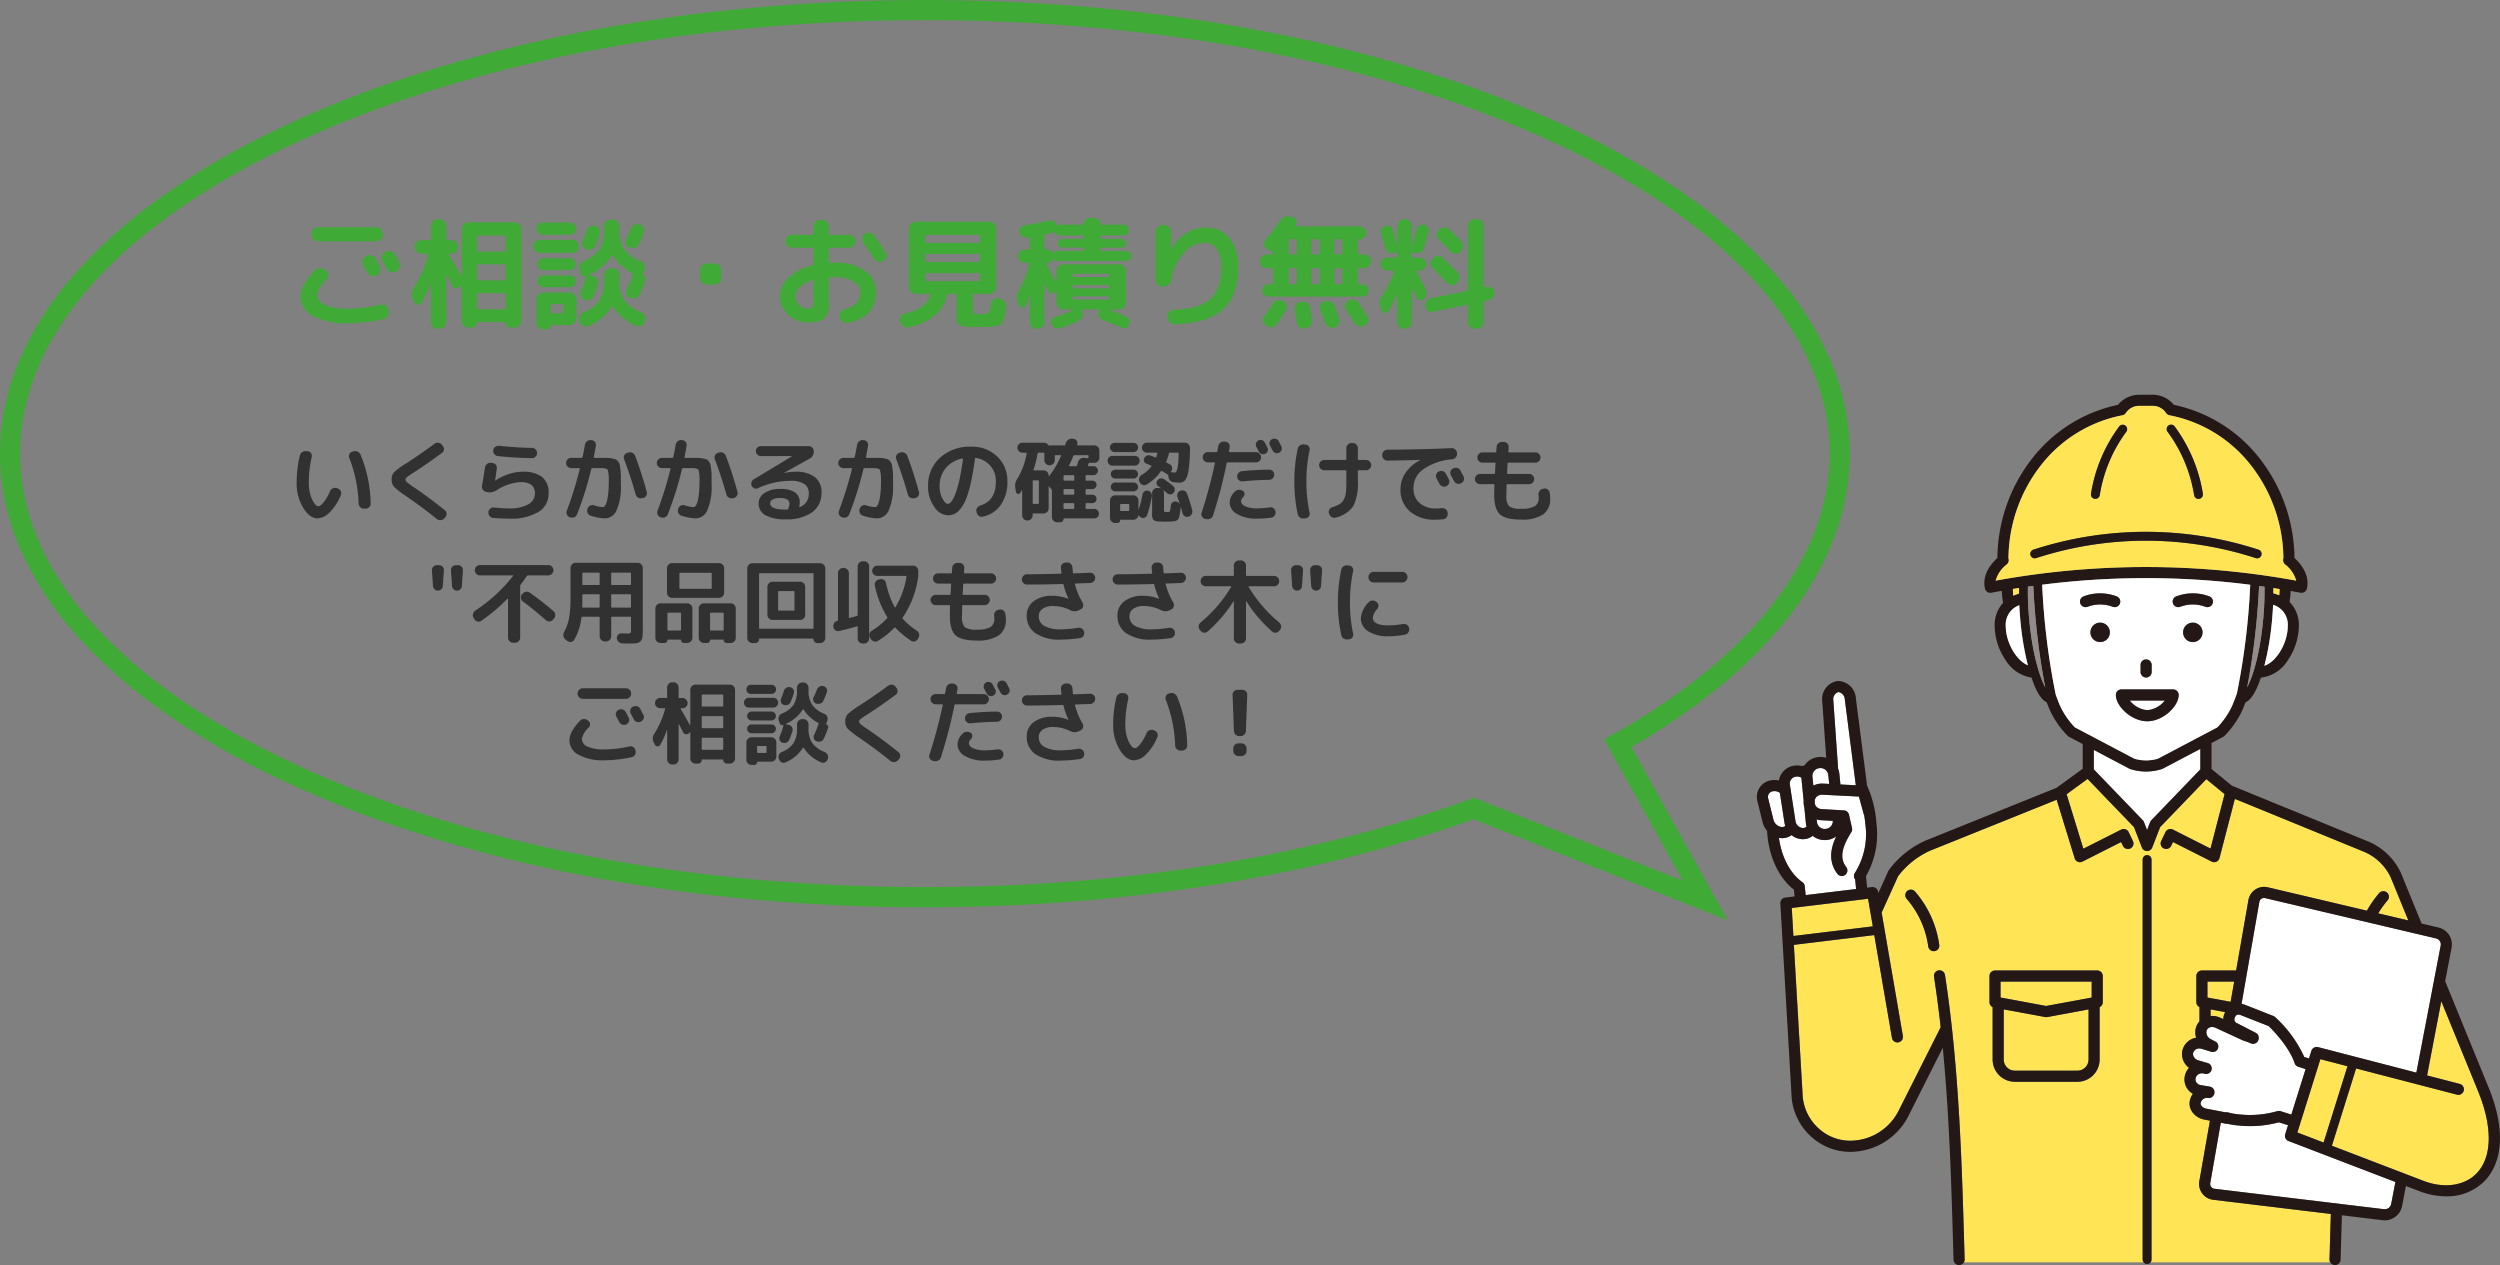 <svg xmlns="http://www.w3.org/2000/svg" width="496" height="251" viewBox="0 0 496 251">
  <rect x="0" y="0" width="496" height="251" fill="#808080" stroke="none"/>
  <g id="グループ_216" data-name="グループ 216" transform="translate(-777 -1746)">
    <g id="グループ_130" data-name="グループ 130" transform="translate(1088.597 1614.321)">
      <path id="パス_143" data-name="パス 143" d="M71.906,586.712a1.088,1.088,0,0,1-.091-.133,1.1,1.1,0,0,1,.054-1.191,14.332,14.332,0,0,0,2.069-9.557c-.065-.658-.144-1.278-.234-1.864a1.1,1.1,0,0,1-.1-.234l-.954-3.464-7.265-.364a1.576,1.576,0,0,0-1.078.357,1.19,1.19,0,0,0-.414.9l-.005.216a1.273,1.273,0,0,0,.386.963,1.549,1.549,0,0,0,1.058.424l.039,0,4.3.248a1.1,1.1,0,0,1,1.011.854l.6,2.638a1.1,1.1,0,0,1-.14.831c-2.008,3.209-2.3,5.218-1,6.933a1.1,1.1,0,1,1-1.758,1.331c-1.87-2.469-1.34-5.117-.227-7.437a3.719,3.719,0,0,1-1.851.716l-.079.008c-.123.012-.248.018-.37.018a3.737,3.737,0,0,1-2.366-.84,3.268,3.268,0,0,1-1.646.649c-.106.011-.215.016-.322.016a3.519,3.519,0,0,1-2.227-.819,3.146,3.146,0,0,1-1.569.6c-.108.011-.218.016-.328.016a3.431,3.431,0,0,1-.618-.058c.547,3.885,2.224,7.061,4.667,8.792a1.1,1.1,0,0,1,.459.791l.175,1.765,10.007-1.208Z" transform="translate(-15.444 -280.558)" fill="#fff"/>
      <path id="パス_144" data-name="パス 144" d="M106.67,492.6a1.124,1.124,0,0,1,0,.144,3.771,3.771,0,0,1,.261,1.054l.207,2.082,3.055.153-2.184-17.03a1.537,1.537,0,0,0-1.225-1.457c-.023,0-.045,0-.068,0a1.481,1.481,0,0,0-.983,1.679Z" transform="translate(-53.595 -208.564)" fill="#fff"/>
      <path id="パス_145" data-name="パス 145" d="M48.035,572.327a1.91,1.91,0,0,0,1.826,1.5.945.945,0,0,0,.532-.226,4.093,4.093,0,0,1-.168-.689l-.908-5.868a1.781,1.781,0,0,0-1.034-.342c-.052,0-.1,0-.156.008l-.079.008a1.13,1.13,0,0,0-1.037,1.467Z" transform="translate(-7.791 -278.062)" fill="#fff"/>
      <path id="パス_146" data-name="パス 146" d="M67.874,553.583l-.08.008a1.382,1.382,0,0,0-1.248,1.61l1.1,7.142a1.619,1.619,0,0,0,1.576,1.451,1.084,1.084,0,0,0,.635-.294,3.8,3.8,0,0,1-.136-.7l-.311-3.139a3.569,3.569,0,0,1-.135-1.064l.005-.216c0-.006,0-.012,0-.018l-.451-4.55v-.007a1.54,1.54,0,0,0-.809-.232C67.977,553.576,67.926,553.578,67.874,553.583Z" transform="translate(-23.039 -267.829)" fill="#fff"/>
      <path id="パス_147" data-name="パス 147" d="M90.811,592.67a1.556,1.556,0,0,0,1.688,1.384l.079-.008a1.544,1.544,0,0,0,1.389-1.591l-2.22-.128a3.9,3.9,0,0,1-.986-.156Z" transform="translate(-41.93 -297.915)" fill="#fff"/>
      <path id="パス_148" data-name="パス 148" d="M86.919,547.649l.176,1.778a3.881,3.881,0,0,1,1.84-.4h.03l1.279.064-.174-1.753a1.557,1.557,0,0,0-1.536-1.391c-.05,0-.1,0-.152.008l-.079.008A1.545,1.545,0,0,0,86.919,547.649Z" transform="translate(-38.928 -261.881)" fill="#fff"/>
      <path id="パス_149" data-name="パス 149" d="M176.562,649.91q.112-3.917.233-7.87l-23.328-2.81a3.175,3.175,0,0,1-2.763-3.719l2.093-11.986-1.1-.209a3.757,3.757,0,0,1-2.453-1.58,2.888,2.888,0,0,1-.425-2.237,3.451,3.451,0,0,1,.6-1.288,3.4,3.4,0,0,1-1.14-1.074,3.264,3.264,0,0,1-.437-2.6,3.377,3.377,0,0,1,.8-1.487,3.606,3.606,0,0,1-.98-1.142,3.278,3.278,0,0,1-.267-2.53,3.374,3.374,0,0,1,2.671-2.313,3.358,3.358,0,0,1,.1-2.4,3.1,3.1,0,0,1,.559-.843V601a1.1,1.1,0,0,1-.625-.989v-5.18a1.1,1.1,0,0,1,1.1-1.1H158l2.437-13.954a3.167,3.167,0,0,1,3.116-2.636,3.257,3.257,0,0,1,.748.088l19.65,4.636a21.829,21.829,0,0,1,2.418-3.478,1.1,1.1,0,1,1,1.68,1.427,19.78,19.78,0,0,0-1.857,2.58l5.976,1.41-3.494-8.549a10.3,10.3,0,0,0-5.533-5.174h0l-25.389-10.393-3.034,11.729a1.1,1.1,0,0,1-1.564.708l-7.666-3.873-.361.75a1.1,1.1,0,0,1-1.987-.955l.848-1.764a1.1,1.1,0,0,1,1.491-.506l7.448,3.762,2.795-10.8-3.62-2.967-9.167,9.517-1.566,4.036a1.1,1.1,0,0,1-2.055,0l-1.566-4.036-9.206-9.558-4.163,3.03,3.323,10.809,7.5-3.79a1.1,1.1,0,0,1,1.491.506l.848,1.763a1.1,1.1,0,0,1-1.987.956l-.361-.751-7.666,3.873a1.1,1.1,0,0,1-1.551-.66l-3.569-11.609-25.1,10.1a16.417,16.417,0,0,0-6.367,5.082l-3.257,7.2L91.9,606.719a1.1,1.1,0,0,1-.9,1.273,1.115,1.115,0,0,1-.188.016,1.1,1.1,0,0,1-1.085-.916l-3.506-20.379-15.949,1.934,1.76,30.176a9.68,9.68,0,0,0,3.434,6.487,9.256,9.256,0,0,0,6.894,2.155l.027,0a10.825,10.825,0,0,0,8.709-5.99l.018-.037L99.39,605q-.559-5.038-1.316-10.035a1.1,1.1,0,1,1,2.179-.334c2.8,18.3,3.342,37.1,3.864,55.282l.033,1.142a1.1,1.1,0,0,1-.15.581h35.654a.875.875,0,0,1-.2-.549V571.719a.882.882,0,1,1,1.764,0v79.366a.874.874,0,0,1-.2.549h35.654a1.1,1.1,0,0,1-.15-.581ZM98.154,589.892a1.07,1.07,0,0,1-.142.009,1.1,1.1,0,0,1-1.092-.962,18.209,18.209,0,0,0-4.289-9.437,1.1,1.1,0,0,1,1.68-1.427,20.408,20.408,0,0,1,4.8,10.584A1.1,1.1,0,0,1,98.154,589.892Zm33.4,10.122a1.1,1.1,0,0,1-.625.989v10.4a4.414,4.414,0,0,1-4.409,4.409H114.1a4.414,4.414,0,0,1-4.409-4.409V601a1.1,1.1,0,0,1-.625-.989v-5.18a1.1,1.1,0,0,1,1.1-1.1H130.45a1.1,1.1,0,0,1,1.1,1.1Z" transform="translate(-25.954 -269.508)" fill="#ffe556"/>
      <path id="パス_150" data-name="パス 150" d="M84.408,669.029l-.942-5.474-15.135,1.827.324,5.557Z" transform="translate(-24.444 -353.562)" fill="#ffe556"/>
      <path id="パス_151" data-name="パス 151" d="M177.255,666.3a20.407,20.407,0,0,0-4.8-10.584,1.1,1.1,0,1,0-1.68,1.427,18.209,18.209,0,0,1,4.289,9.437,1.1,1.1,0,0,0,1.092.962,1.06,1.06,0,0,0,.142-.009A1.1,1.1,0,0,0,177.255,666.3Z" transform="translate(-104.102 -347.147)" fill="#231815"/>
      <path id="パス_152" data-name="パス 152" d="M361.305,532.716v-4.07l-7.469,3.936a1.138,1.138,0,0,1-.125.056,10.249,10.249,0,0,1-6.347,0,1.143,1.143,0,0,1-.125-.056l-7.074-3.729v3.862l9.717,10.089a1.1,1.1,0,0,1,.234.366l.619,1.594.619-1.594a1.1,1.1,0,0,1,.234-.366Z" transform="translate(-236.35 -248.395)" fill="#fff"/>
      <path id="パス_153" data-name="パス 153" d="M385.874,625.141a.882.882,0,0,0-1.764,0v79.366a.882.882,0,0,0,1.764,0Z" transform="translate(-270.606 -322.929)" fill="#231815"/>
      <path id="パス_154" data-name="パス 154" d="M267.7,764.655a1.106,1.106,0,0,1-.4,0l-8.214-1.519v9.949a2.207,2.207,0,0,0,2.2,2.2h12.419a2.207,2.207,0,0,0,2.2-2.2v-9.949Z" transform="translate(-173.145 -431.19)" fill="#ffe556"/>
      <path id="パス_155" data-name="パス 155" d="M256.252,741.268l9.039,1.671,9.039-1.671v-3.16H256.252Z" transform="translate(-170.936 -411.679)" fill="#ffe556"/>
      <path id="パス_156" data-name="パス 156" d="M267.637,728.107H247.354a1.1,1.1,0,0,0-1.1,1.1v5.18a1.1,1.1,0,0,0,.625.989v10.4a4.414,4.414,0,0,0,4.409,4.409H263.7a4.414,4.414,0,0,0,4.409-4.409v-10.4a1.1,1.1,0,0,0,.625-.989v-5.18A1.1,1.1,0,0,0,267.637,728.107ZM263.7,747.983H251.286a2.207,2.207,0,0,1-2.2-2.2V735.83l8.214,1.518a1.106,1.106,0,0,0,.4,0l8.214-1.518v9.949A2.207,2.207,0,0,1,263.7,747.983Zm-12.419-17.671h15.248v3.16l-9.039,1.671-9.039-1.671v-3.16Z" transform="translate(-163.14 -403.883)" fill="#231815"/>
      <path id="パス_157" data-name="パス 157" d="M445.571,764.427a3.77,3.77,0,0,1,1.589.352l.6.278a2.957,2.957,0,0,1,.236-1.079l.111-.261c.007-.016.015-.032.023-.048l-2.885-.534v1.308C445.356,764.434,445.463,764.427,445.571,764.427Z" transform="translate(-318.266 -431.19)" fill="#ffe556"/>
      <path id="パス_158" data-name="パス 158" d="M442.416,741.268l4.6.851.7-4.011h-5.3Z" transform="translate(-316.057 -411.679)" fill="#ffe556"/>
      <path id="パス_159" data-name="パス 159" d="M460.438,868.429a1.1,1.1,0,0,1-.657-1.36l.558-1.779-1.816-.574a22,22,0,0,1-8.091.626,14.833,14.833,0,0,1-2.125-.339,1.029,1.029,0,0,1-.123.006,1.107,1.107,0,0,1-.206-.019L447,864.8l-2.088,11.954a.972.972,0,0,0,.856,1.152l33.643,4.052a1.3,1.3,0,0,0,1.389-1.014l.841-4.389Z" transform="translate(-317.991 -510.375)" fill="#fff"/>
      <path id="パス_160" data-name="パス 160" d="M473.131,683.843a3.35,3.35,0,0,1,.665.2l5.664,2.231a1.113,1.113,0,0,1,.246.135,24.41,24.41,0,0,1,5.86,7.988l.94.3.477-1.518c.009-.028.023-.052.034-.078s.027-.069.044-.1a1.1,1.1,0,0,1,.058-.094c.019-.03.038-.059.06-.087s.05-.054.076-.081a1.015,1.015,0,0,1,.073-.071,1.087,1.087,0,0,1,.089-.064c.028-.019.056-.039.085-.055s.065-.031.1-.046.063-.028.1-.039.069-.018.1-.026.068-.016.1-.02.073,0,.109-.005a1.038,1.038,0,0,1,.107,0c.037,0,.074.01.112.017s.055.006.082.013l19.5,5.061,4.832-25.23a1.225,1.225,0,0,0-.9-1.391l-33.9-8a1.059,1.059,0,0,0-.241-.029.954.954,0,0,0-.945.811Z" transform="translate(-340.001 -353.015)" fill="#fff"/>
      <path id="パス_161" data-name="パス 161" d="M435.932,787.185a1.1,1.1,0,0,1,.515.023,11.734,11.734,0,0,0,2.176.384,19.49,19.49,0,0,0,7.565-.636,1.1,1.1,0,0,1,.664,0l2.137.676,2.835-9.029-1.464-.463a1.1,1.1,0,0,1-.714-.705c-1.082-3.272-4.452-6.714-5.183-7.37l-5.508-2.17-.027-.011a1.076,1.076,0,0,0-.421-.09.673.673,0,0,0-.653.417l-.111.26a.794.794,0,0,0,.492,1.041q.038.016.075.035l3.613,1.863a1.1,1.1,0,0,1,.584,1.145l-.015.1a1.1,1.1,0,0,1-1.527.847,12.854,12.854,0,0,0-1.413-.522,1.1,1.1,0,0,1-.147-.056l-5.455-2.515a1.582,1.582,0,0,0-.666-.15,1.13,1.13,0,0,0-1.073.616,1.488,1.488,0,0,0,.808,1.8l.863.448a1.1,1.1,0,0,1-.834,2.031l-1.821-.564a1.576,1.576,0,0,0-.468-.072,1.235,1.235,0,0,0-1.228.811,1.088,1.088,0,0,0,.1.838,1.484,1.484,0,0,0,.894.7l1.864.544a1.1,1.1,0,0,1-.6,2.122l-.14-.038a1.473,1.473,0,0,0-.386-.052,1.27,1.27,0,0,0-1.259.932,1.066,1.066,0,0,0,.142.862,1.272,1.272,0,0,0,.871.544l1.8.306a1.1,1.1,0,0,1,.914,1.17l0,.052a1.113,1.113,0,0,1-1.207,1.036l-.3-.029c-.025,0-.05,0-.075,0A1.289,1.289,0,0,0,431,785.3a.687.687,0,0,0,.12.54,1.57,1.57,0,0,0,1.02.622Z" transform="translate(-305.982 -434.821)" fill="#fff"/>
      <path id="パス_162" data-name="パス 162" d="M583.234,773.134a.048.048,0,0,1,0-.005l0-.007-7.1-17.361-2.819,14.72,6.481,1.682a1.1,1.1,0,1,1-.554,2.134l-20.015-5.2-4.8,15.33,18.4,7.053c4.04,1.471,8,.853,10.349-1.613C586.309,786.566,586.333,780.465,583.234,773.134Z" transform="translate(-403.37 -425.44)" fill="#ffe556"/>
      <path id="パス_163" data-name="パス 163" d="M533.3,809.325l-5.376-1.4-4.567,14.544,5.2,1.993Z" transform="translate(-379.156 -466.107)" fill="#ffe556"/>
      <path id="パス_164" data-name="パス 164" d="M181.9,346.848h0l-8.376-20.5,1.28-6.683a3.436,3.436,0,0,0-2.561-3.952l-3.392-.8-4.112-10.063c-.007-.017-.018-.031-.025-.048s-.012-.034-.021-.05a12.491,12.491,0,0,0-6.658-6.22h-.006L131.2,287.553l-4.038-3.31v-5.154l2.32-1.222a1.105,1.105,0,0,0,.243-.174,17.931,17.931,0,0,0,3.579-5.158c.04-.1.268-.639.6-1.507,1.621-.706,2.666-3.763,3.048-4.9a7.242,7.242,0,0,0,5.37-3.483,12.318,12.318,0,0,0,2.174-6.725,6.472,6.472,0,0,0-1.85-4.815,15.226,15.226,0,0,0,.224-2.185q.972.173,1.941.358a1.1,1.1,0,0,0,1.282-.84c.326-1.44.139-3.629-2.466-6.058a32.6,32.6,0,0,0-6.978-19.837A29.2,29.2,0,0,0,119.7,212a5.421,5.421,0,0,0-4.359-2h-2.373a5.421,5.421,0,0,0-4.359,2,29.192,29.192,0,0,0-16.95,10.543,32.6,32.6,0,0,0-6.978,19.838c-2.6,2.428-2.792,4.618-2.466,6.058a1.1,1.1,0,0,0,1.074.859,1.115,1.115,0,0,0,.208-.02q1.033-.2,2.07-.38a15.218,15.218,0,0,0,.257,2.379,6.535,6.535,0,0,0-1.683,4.643,12.319,12.319,0,0,0,2.174,6.725,7.353,7.353,0,0,0,5.14,3.464c.374,1.108,1.4,4.15,3.008,4.9.34.879.571,1.431.612,1.526a17.93,17.93,0,0,0,3.579,5.158,1.112,1.112,0,0,0,.244.174l2.714,1.43V284.2l-5.123,3.728c-.021.015-.037.032-.057.048L70.521,298.412l-.006,0-.005,0a18.434,18.434,0,0,0-7.342,5.865l-.008.013a1.077,1.077,0,0,0-.059.1,1.089,1.089,0,0,0-.057.1s-.006.008-.007.013l-1.971,4.358-.047-.274c0-.028-.016-.053-.022-.081s-.017-.073-.03-.108-.029-.066-.044-.1-.03-.065-.049-.1-.041-.059-.062-.088-.041-.056-.065-.082-.05-.049-.076-.073a1.054,1.054,0,0,0-.08-.069c-.027-.02-.057-.037-.086-.055s-.062-.039-.1-.055-.062-.025-.093-.037a1.1,1.1,0,0,0-.107-.036c-.033-.009-.067-.013-.1-.019a1.1,1.1,0,0,0-.112-.015c-.036,0-.073,0-.11,0s-.056,0-.085,0l-.959.116-.226-2.277a16.691,16.691,0,0,0,2.074-10.461,21.45,21.45,0,0,0-1.856-7.488L56.6,270.162a3.609,3.609,0,0,0-3.7-3.367,3.63,3.63,0,0,0-2.965,4.027l.786,11.208a3.767,3.767,0,0,0-1.117-.171c-.123,0-.247.006-.371.019l-.079.008a3.723,3.723,0,0,0-2.526,1.356c-.07.086-.135.175-.2.266q-.244.075-.482.161a3.783,3.783,0,0,0-.963-.127c-.123,0-.248.006-.371.018l-.08.008a3.576,3.576,0,0,0-3.2,2.965,3.863,3.863,0,0,0-.845-.1c-.124,0-.25.006-.374.019l-.079.008a3.331,3.331,0,0,0-2.959,4.191l1.024,4.142a4.259,4.259,0,0,0,.885,1.717c.017.277.037.556.065.839.462,4.659,2.372,8.579,5.268,10.851l.132,1.328-1.86.225a1.1,1.1,0,0,0-.968,1.158l2.249,38.554c0,.015,0,.03,0,.045a11.874,11.874,0,0,0,4.216,7.982,11.463,11.463,0,0,0,7.389,2.715c.373,0,.749-.018,1.125-.055a12.945,12.945,0,0,0,10.527-7.25l6.724-13.349c1.319,13.655,1.716,27.453,2.1,40.912l.033,1.142a1.1,1.1,0,0,0,1.1,1.071h.032a1.112,1.112,0,0,0,1.07-1.134l-.033-1.142c-.522-18.181-1.062-36.98-3.864-55.282a1.1,1.1,0,1,0-2.179.334q.764,4.992,1.316,10.035l-8.281,16.44-.018.037a10.825,10.825,0,0,1-8.709,5.99l-.027,0a9.256,9.256,0,0,1-6.894-2.155,9.68,9.68,0,0,1-3.434-6.487l-1.76-30.176,15.949-1.934,3.506,20.379a1.1,1.1,0,0,0,1.085.916,1.118,1.118,0,0,0,.188-.016,1.1,1.1,0,0,0,.9-1.273l-4.212-24.477,3.257-7.2a16.417,16.417,0,0,1,6.367-5.082l25.1-10.1,3.569,11.609a1.1,1.1,0,0,0,1.551.66l7.666-3.873.361.751a1.1,1.1,0,0,0,1.987-.956l-.848-1.763a1.1,1.1,0,0,0-1.491-.506l-7.5,3.79-3.323-10.809,4.163-3.03,9.206,9.558,1.566,4.036a1.1,1.1,0,0,0,2.055,0l1.566-4.036,9.167-9.517,3.62,2.967-2.795,10.8-7.448-3.762a1.1,1.1,0,0,0-1.491.506l-.848,1.763a1.1,1.1,0,0,0,1.987.955l.361-.75,7.666,3.873a1.1,1.1,0,0,0,1.564-.708L131.8,290.18l25.389,10.393h0a10.3,10.3,0,0,1,5.533,5.174l3.494,8.549-5.976-1.41a19.779,19.779,0,0,1,1.857-2.58,1.1,1.1,0,0,0-1.68-1.427A21.83,21.83,0,0,0,158,312.357l-19.65-4.636a3.257,3.257,0,0,0-.748-.088,3.167,3.167,0,0,0-3.116,2.636l-2.437,13.954h-6.789a1.1,1.1,0,0,0-1.1,1.1v5.18a1.1,1.1,0,0,0,.625.989v2.822a3.1,3.1,0,0,0-.559.843,3.358,3.358,0,0,0-.1,2.4,3.374,3.374,0,0,0-2.671,2.313,3.278,3.278,0,0,0,.267,2.53,3.606,3.606,0,0,0,.98,1.142,3.377,3.377,0,0,0-.8,1.487,3.264,3.264,0,0,0,.437,2.6,3.405,3.405,0,0,0,1.14,1.074,3.451,3.451,0,0,0-.6,1.288,2.888,2.888,0,0,0,.425,2.237,3.757,3.757,0,0,0,2.453,1.58l1.1.209L124.75,366a3.175,3.175,0,0,0,2.763,3.719l23.328,2.81q-.124,3.951-.233,7.87l-.033,1.142a1.112,1.112,0,0,0,1.07,1.134h.032a1.1,1.1,0,0,0,1.1-1.071l.033-1.142q.11-3.818.227-7.668l8.118.978a3.363,3.363,0,0,0,.4.024,3.522,3.522,0,0,0,3.418-2.812l.767-4,2.931,1.124.009,0,.008,0a14.686,14.686,0,0,0,5.015.922,10.418,10.418,0,0,0,7.689-3.086C183.612,363.618,186.625,358.035,181.9,346.848Zm-12.452,19.2-18.4-7.053,4.8-15.33,20.015,5.2a1.1,1.1,0,0,0,.554-2.134l-6.481-1.682,2.819-14.72,7.1,17.361,0,.007a.051.051,0,0,0,0,.006c3.1,7.331,3.075,13.432-.067,16.738C177.452,366.9,173.487,367.515,169.447,366.045Zm-8.027,5.542-33.643-4.052a.972.972,0,0,1-.856-1.151l2.088-11.954.978.186a1.106,1.106,0,0,0,.206.019.986.986,0,0,0,.123-.006,14.829,14.829,0,0,0,2.125.339,22,22,0,0,0,8.091-.626l1.816.574-.558,1.779a1.1,1.1,0,0,0,.657,1.36l21.2,8.129-.841,4.389A1.3,1.3,0,0,1,161.42,371.586Zm-36.284-20.566a.687.687,0,0,1-.12-.54,1.289,1.289,0,0,1,1.144-.986c.025,0,.049,0,.075,0l.3.029a1.113,1.113,0,0,0,1.207-1.036l0-.052a1.1,1.1,0,0,0-.914-1.17l-1.8-.306a1.272,1.272,0,0,1-.871-.544,1.066,1.066,0,0,1-.142-.862,1.27,1.27,0,0,1,1.259-.932,1.473,1.473,0,0,1,.386.052l.14.038a1.1,1.1,0,0,0,.6-2.122l-1.864-.544a1.484,1.484,0,0,1-.894-.7,1.088,1.088,0,0,1-.1-.838,1.235,1.235,0,0,1,1.228-.811,1.576,1.576,0,0,1,.468.072l1.821.564a1.1,1.1,0,0,0,.834-2.032l-.863-.448a1.488,1.488,0,0,1-.808-1.8,1.13,1.13,0,0,1,1.073-.616,1.582,1.582,0,0,1,.666.15l5.455,2.515a1.093,1.093,0,0,0,.147.056,12.864,12.864,0,0,1,1.413.522,1.1,1.1,0,0,0,1.527-.847l.015-.1a1.1,1.1,0,0,0-.584-1.145l-3.613-1.863c-.024-.013-.049-.024-.075-.035a.794.794,0,0,1-.492-1.041l.111-.26a.673.673,0,0,1,.653-.417,1.077,1.077,0,0,1,.421.09l.027.011,5.508,2.17c.731.657,4.1,4.1,5.183,7.37a1.1,1.1,0,0,0,.714.705l1.464.463-2.835,9.029-2.137-.676a1.1,1.1,0,0,0-.664,0,19.49,19.49,0,0,1-7.565.636,11.732,11.732,0,0,1-2.176-.384,1.1,1.1,0,0,0-.515-.023l-3.795-.722A1.57,1.57,0,0,1,125.136,351.021Zm4.052-24.592h2.472l-.7,4.011-4.6-.851v-3.16Zm8.411-16.591a1.058,1.058,0,0,1,.241.029l33.9,8a1.225,1.225,0,0,1,.9,1.391l-4.832,25.23-19.5-5.061c-.027-.007-.055-.008-.082-.013s-.074-.014-.112-.017-.071,0-.107,0-.073,0-.109.005-.069.013-.1.02-.07.015-.1.026-.064.025-.1.039-.066.028-.1.046-.057.036-.085.055-.061.041-.089.064a1.014,1.014,0,0,0-.073.071,1.1,1.1,0,0,0-.076.081c-.022.027-.041.057-.06.087a1.068,1.068,0,0,0-.058.093c-.017.032-.03.067-.044.1s-.025.051-.033.078l-.477,1.518-.94-.3a24.41,24.41,0,0,0-5.86-7.988,1.113,1.113,0,0,0-.246-.135l-5.664-2.231a3.352,3.352,0,0,0-.665-.2l3.524-20.179A.954.954,0,0,1,137.6,309.838Zm-7.73,22.642c-.007.016-.016.032-.023.048l-.111.261a2.958,2.958,0,0,0-.236,1.079l-.6-.278a3.769,3.769,0,0,0-1.589-.352c-.108,0-.216.006-.322.016v-1.308ZM144.2,356.366l4.568-14.544,5.376,1.4L149.4,358.359ZM115,294.776l-.619,1.594-.619-1.594a1.1,1.1,0,0,0-.234-.366l-9.717-10.089v-3.862l7.074,3.729a1.123,1.123,0,0,0,.125.056,10.249,10.249,0,0,0,6.347,0,1.123,1.123,0,0,0,.125-.056l7.469-3.936v4.07l-9.717,10.089A1.1,1.1,0,0,0,115,294.776ZM89.035,251.75c.045.973.112,1.968.206,2.975a57.088,57.088,0,0,0,1.5,8.946c-2.439-1.007-4.39-4.726-4.39-7.751A4.112,4.112,0,0,1,89.035,251.75Zm-2.473-8.093a1.1,1.1,0,0,0,.323-1.208,30.388,30.388,0,0,1,6.5-18.532,26.947,26.947,0,0,1,16.087-9.838,1.1,1.1,0,0,0,.755-.534,3.138,3.138,0,0,1,2.743-1.338h2.373a3.138,3.138,0,0,1,2.743,1.338,1.1,1.1,0,0,0,.755.534,26.947,26.947,0,0,1,16.086,9.838,30.385,30.385,0,0,1,6.5,18.532,1.1,1.1,0,0,0,.323,1.208,6.13,6.13,0,0,1,2.217,3.22,165.828,165.828,0,0,0-59.619,0A6.13,6.13,0,0,1,86.563,243.657Zm55.731,12.264c0,3.128-2.086,7-4.639,7.844a56.916,56.916,0,0,0,1.52-9.037c.1-1.035.165-2.057.209-3.056A4.116,4.116,0,0,1,142.294,255.921ZM96.271,269.544a140.345,140.345,0,0,1-2.7-21.86,163.185,163.185,0,0,1,41.279.013,140.34,140.34,0,0,1-2.657,21.62c-.531,1.43-.907,2.328-.92,2.359a16.019,16.019,0,0,1-2.958,4.313l-11.79,6.213a8.208,8.208,0,0,1-4.67,0l-11.789-6.213a16.023,16.023,0,0,1-2.958-4.313C97.094,271.647,96.757,270.842,96.271,269.544ZM136.6,247.931q.538.074,1.077.152a58.445,58.445,0,0,1-.262,6.482c-.631,6.95-2.1,11.434-3.183,13.51A142.14,142.14,0,0,0,136.6,247.931Zm2.838,1.47q0-.533,0-1.054.618.1,1.235.2,0,.625-.068,1.239A8.325,8.325,0,0,0,139.442,249.4Zm-50.464-1.071q-.007.557,0,1.13a8.057,8.057,0,0,0-1.133.409,13.018,13.018,0,0,1-.076-1.345Q88.372,248.426,88.978,248.331ZM91,254.564a58.442,58.442,0,0,1-.261-6.5c.358-.052.717-.1,1.075-.151a142.18,142.18,0,0,0,2.368,20.159C93.1,266,91.629,261.515,91,254.564ZM46.468,307.5a1.1,1.1,0,0,0-.459-.791c-2.442-1.731-4.12-4.907-4.667-8.792a3.433,3.433,0,0,0,.618.058c.109,0,.22-.006.328-.016a3.146,3.146,0,0,0,1.569-.6,3.519,3.519,0,0,0,2.227.819c.107,0,.216-.005.322-.016a3.267,3.267,0,0,0,1.646-.649,3.737,3.737,0,0,0,2.366.84c.123,0,.247-.006.37-.018l.079-.008a3.719,3.719,0,0,0,1.851-.716c-1.113,2.32-1.643,4.967.227,7.437a1.1,1.1,0,1,0,1.758-1.33c-1.3-1.715-1.008-3.724,1-6.933a1.1,1.1,0,0,0,.14-.831l-.6-2.638a1.1,1.1,0,0,0-1.011-.854l-4.3-.249-.039,0a1.549,1.549,0,0,1-1.058-.424,1.273,1.273,0,0,1-.386-.963l.005-.216a1.19,1.19,0,0,1,.414-.9,1.576,1.576,0,0,1,1.078-.357l7.265.364.954,3.464a1.1,1.1,0,0,0,.1.234c.09.586.169,1.206.234,1.864a14.332,14.332,0,0,1-2.069,9.557,1.1,1.1,0,0,0,.037,1.324l.189,1.9-10.007,1.208ZM39.22,290.123a1.13,1.13,0,0,1,1.037-1.467l.079-.008c.052-.005.1-.008.156-.008a1.781,1.781,0,0,1,1.034.342l.908,5.868a4.1,4.1,0,0,0,.168.689.945.945,0,0,1-.532.226,1.91,1.91,0,0,1-1.826-1.5Zm13.9-21.134c.023,0,.046,0,.068,0a1.537,1.537,0,0,1,1.225,1.457l2.184,17.03-3.055-.153-.207-2.082a3.772,3.772,0,0,0-.261-1.054,1.124,1.124,0,0,0,0-.144l-.938-13.372A1.481,1.481,0,0,1,53.12,268.989ZM49.375,284.08l.079-.008c.051,0,.1-.007.152-.007a1.557,1.557,0,0,1,1.536,1.391l.174,1.753-1.279-.064h-.03a3.881,3.881,0,0,0-1.84.4l-.176-1.778A1.545,1.545,0,0,1,49.375,284.08Zm.442,10.331,2.22.128a1.544,1.544,0,0,1-1.389,1.591l-.079.008a1.557,1.557,0,0,1-1.688-1.384l-.049-.5A3.9,3.9,0,0,0,49.818,294.411ZM45.8,285.985l.451,4.55c0,.006,0,.012,0,.018l-.005.216a3.569,3.569,0,0,0,.135,1.064l.311,3.139a3.805,3.805,0,0,0,.136.7,1.084,1.084,0,0,1-.635.294,1.619,1.619,0,0,1-1.576-1.451l-1.1-7.142a1.382,1.382,0,0,1,1.248-1.61l.08-.008c.051-.005.1-.008.153-.008a1.54,1.54,0,0,1,.809.232Zm-1.586,31.391-.324-5.557,15.135-1.827.942,5.474Z" transform="translate(0 0)" fill="#231815"/>
      <path id="パス_165" data-name="パス 165" d="M268.573,384.989q0-.572,0-1.13-.606.095-1.212.194a13.019,13.019,0,0,0,.076,1.345A8.056,8.056,0,0,1,268.573,384.989Z" transform="translate(-179.598 -135.528)" fill="#ffe556"/>
      <path id="パス_166" data-name="パス 166" d="M501.749,383.936q.007.519,0,1.054a8.323,8.323,0,0,1,1.164.384q.064-.614.068-1.239Q502.367,384.033,501.749,383.936Z" transform="translate(-362.31 -135.588)" fill="#ffe556"/>
      <path id="パス_167" data-name="パス 167" d="M265.314,411.291a57.09,57.09,0,0,1-1.5-8.946c-.094-1.008-.162-2-.206-2.975a4.112,4.112,0,0,0-2.689,4.17C260.924,406.565,262.876,410.284,265.314,411.291Z" transform="translate(-174.578 -147.619)" fill="#fff"/>
      <path id="パス_168" data-name="パス 168" d="M495.388,399.009c-.044,1-.113,2.021-.209,3.056a56.92,56.92,0,0,1-1.52,9.037c2.553-.848,4.639-4.716,4.639-7.844A4.116,4.116,0,0,0,495.388,399.009Z" transform="translate(-356.004 -147.338)" fill="#fff"/>
      <path id="パス_169" data-name="パス 169" d="M375.983,487.059a4.9,4.9,0,0,0,3.477-1.913h-6.954A4.9,4.9,0,0,0,375.983,487.059Z" transform="translate(-261.56 -214.485)" fill="#fff"/>
      <path id="パス_170" data-name="パス 170" d="M300.179,404.621l11.789,6.214a8.208,8.208,0,0,0,4.67,0l11.79-6.214a16.017,16.017,0,0,0,2.958-4.313c.013-.031.389-.929.92-2.359a140.339,140.339,0,0,0,2.657-21.62,163.185,163.185,0,0,0-41.279-.013,140.344,140.344,0,0,0,2.7,21.86c.485,1.3.823,2.1.835,2.131A16.023,16.023,0,0,0,300.179,404.621Zm3.078-18.851a1.929,1.929,0,1,1,1.929,1.929A1.929,1.929,0,0,1,303.257,385.77Zm18.388,0a1.928,1.928,0,1,1,1.928,1.929A1.928,1.928,0,0,1,321.644,385.77Zm-6.238,7.861a1.1,1.1,0,0,1-2.2,0v-1.388a1.1,1.1,0,0,1,2.2,0Zm-6,3.457h10.255a1.1,1.1,0,0,1,1.1,1.1c0,2.231-3.08,5.22-6.23,5.22s-6.23-2.989-6.23-5.22A1.1,1.1,0,0,1,309.41,397.088Zm10.875-18.451a9.244,9.244,0,0,1,6.575,0,1.1,1.1,0,1,1-.791,2.058,7.04,7.04,0,0,0-4.993,0,1.1,1.1,0,0,1-.791-2.058Zm-18.388,0a9.244,9.244,0,0,1,6.575,0,1.1,1.1,0,1,1-.791,2.058,7.04,7.04,0,0,0-4.993,0,1.1,1.1,0,1,1-.791-2.058Z" transform="translate(-200.115 -128.632)" fill="#fff"/>
      <path id="パス_171" data-name="パス 171" d="M281.881,381.981c-.358.05-.717.1-1.075.151a58.437,58.437,0,0,0,.261,6.5c.631,6.951,2.1,11.435,3.182,13.511A142.184,142.184,0,0,1,281.881,381.981Z" transform="translate(-190.07 -134.064)" fill="#918c8a"/>
      <path id="パス_172" data-name="パス 172" d="M481.332,388.681a58.464,58.464,0,0,0,.262-6.482q-.538-.078-1.077-.152a142.145,142.145,0,0,1-2.368,20.144C479.232,400.115,480.7,395.63,481.332,388.681Z" transform="translate(-343.913 -134.115)" fill="#918c8a"/>
      <path id="パス_173" data-name="パス 173" d="M281.66,251.971a166.266,166.266,0,0,1,29.809,2.7,6.13,6.13,0,0,0-2.217-3.22,1.1,1.1,0,0,1-.323-1.208,30.384,30.384,0,0,0-6.5-18.532,26.947,26.947,0,0,0-16.086-9.838,1.1,1.1,0,0,1-.755-.534A3.138,3.138,0,0,0,282.847,220h-2.373a3.138,3.138,0,0,0-2.743,1.338,1.1,1.1,0,0,1-.755.534,26.948,26.948,0,0,0-16.087,9.838,30.388,30.388,0,0,0-6.5,18.532,1.1,1.1,0,0,1-.323,1.208,6.13,6.13,0,0,0-2.217,3.22A166.265,166.265,0,0,1,281.66,251.971Zm22.884-2.338a.881.881,0,0,1-1.111.566,70.457,70.457,0,0,0-43.545,0,.882.882,0,0,1-.545-1.677,72.219,72.219,0,0,1,44.635,0A.882.882,0,0,1,304.544,249.633Zm-18.4-25.727a.882.882,0,0,1,1.231.2,30.464,30.464,0,0,1,5.59,13.363.882.882,0,0,1-1.745.255,28.7,28.7,0,0,0-5.273-12.582A.882.882,0,0,1,286.146,223.906Zm-8.574,0a.882.882,0,0,1,.2,1.232A28.7,28.7,0,0,0,272.5,237.72a.882.882,0,0,1-1.745-.255,30.474,30.474,0,0,1,5.589-13.363A.882.882,0,0,1,277.573,223.906Z" transform="translate(-167.505 -7.795)" fill="#ffe556"/>
      <path id="パス_174" data-name="パス 174" d="M411.2,250.932a.882.882,0,0,0,1.745-.255,30.464,30.464,0,0,0-5.59-13.363.882.882,0,1,0-1.427,1.036A28.7,28.7,0,0,1,411.2,250.932Z" transform="translate(-287.484 -21.007)" fill="#231815"/>
      <path id="パス_175" data-name="パス 175" d="M337.551,250.676a.882.882,0,0,0,1.745.255,28.7,28.7,0,0,1,5.271-12.582.882.882,0,1,0-1.428-1.036A30.474,30.474,0,0,0,337.551,250.676Z" transform="translate(-234.304 -21.007)" fill="#231815"/>
      <path id="パス_176" data-name="パス 176" d="M328.313,336.87a72.219,72.219,0,0,0-44.635,0,.882.882,0,1,0,.545,1.677,70.458,70.458,0,0,1,43.545,0,.882.882,0,1,0,.545-1.677Z" transform="translate(-191.84 -96.143)" fill="#231815"/>
      <circle id="楕円形_14" data-name="楕円形 14" cx="1.929" cy="1.929" r="1.929" transform="translate(103.142 255.209)" fill="#231815"/>
      <path id="パス_177" data-name="パス 177" d="M329.235,391.375a7.039,7.039,0,0,1,4.993,0,1.1,1.1,0,1,0,.791-2.058,9.245,9.245,0,0,0-6.575,0,1.1,1.1,0,0,0,.791,2.058Z" transform="translate(-226.661 -139.312)" fill="#231815"/>
      <path id="パス_178" data-name="パス 178" d="M424.371,416.989a1.928,1.928,0,1,0-1.929,1.929A1.929,1.929,0,0,0,424.371,416.989Z" transform="translate(-298.984 -159.851)" fill="#231815"/>
      <path id="パス_179" data-name="パス 179" d="M412.64,391.375a7.04,7.04,0,0,1,4.993,0,1.1,1.1,0,0,0,.791-2.058,9.245,9.245,0,0,0-6.575,0,1.1,1.1,0,0,0,.791,2.058Z" transform="translate(-291.678 -139.312)" fill="#231815"/>
      <path id="パス_180" data-name="パス 180" d="M383.319,448.166a1.1,1.1,0,0,0-1.1,1.1v1.388a1.1,1.1,0,1,0,2.2,0v-1.388A1.1,1.1,0,0,0,383.319,448.166Z" transform="translate(-269.13 -185.658)" fill="#231815"/>
      <path id="パス_181" data-name="パス 181" d="M360.02,476.248c0,2.231,3.08,5.22,6.23,5.22s6.23-2.989,6.23-5.22a1.1,1.1,0,0,0-1.1-1.1H361.122A1.1,1.1,0,0,0,360.02,476.248Zm6.23,3.015a4.9,4.9,0,0,1-3.477-1.913h6.954A4.9,4.9,0,0,1,366.25,479.264Z" transform="translate(-251.827 -206.69)" fill="#231815"/>
    </g>
    <path id="パス_589" data-name="パス 589" d="M-111.852-2.106a26.981,26.981,0,0,0-1.854-9.036.95.95,0,0,1,.018-.747.867.867,0,0,1,.558-.495l.252-.072a1.111,1.111,0,0,1,.819.063,1.158,1.158,0,0,1,.585.585,26.525,26.525,0,0,1,2.016,9.7.924.924,0,0,1-.288.72.985.985,0,0,1-.72.306h-.36a.956.956,0,0,1-.711-.306A1.07,1.07,0,0,1-111.852-2.106ZM-120.006.846q-1.53,0-2.835-2.088a9.357,9.357,0,0,1-1.3-5.058,22.626,22.626,0,0,1,.63-5.328,1.1,1.1,0,0,1,.477-.675,1.187,1.187,0,0,1,.819-.189l.306.036a.8.8,0,0,1,.621.378.921.921,0,0,1,.135.738,22.876,22.876,0,0,0-.576,5.04,7.927,7.927,0,0,0,.639,3.366q.639,1.368,1.269,1.368.4,0,1.026-.765a9.87,9.87,0,0,0,1.278-2.223,1.091,1.091,0,0,1,.567-.567,1.013,1.013,0,0,1,.783-.027l.2.072a.985.985,0,0,1,.576.531.9.9,0,0,1,.018.765,10.047,10.047,0,0,1-2.2,3.4A3.652,3.652,0,0,1-120.006.846Zm17.586-4.41a16.393,16.393,0,0,1-2.421-1.872,2.05,2.05,0,0,1-.459-1.4,2.085,2.085,0,0,1,.486-1.476,15.675,15.675,0,0,1,2.448-1.782q3.186-2.07,5.562-3.852a1.074,1.074,0,0,1,.774-.207.992.992,0,0,1,.7.387l.18.234a.95.95,0,0,1,.225.738.864.864,0,0,1-.387.648q-2.97,2.2-5.544,3.852-1.08.684-1.386.936a.7.7,0,0,0-.306.522.709.709,0,0,0,.27.5,12.657,12.657,0,0,0,1.26.918Q-97.9-3.312-94.752-.774A.888.888,0,0,1-94.4-.1a.934.934,0,0,1-.261.729l-.2.234a1.042,1.042,0,0,1-.72.333,1.1,1.1,0,0,1-.774-.243Q-99.108-1.278-102.42-3.564Zm15.876-.846a1.042,1.042,0,0,1-.657-.441,1,1,0,0,1-.171-.765q.432-2.484.594-3.618a1.161,1.161,0,0,1,.4-.711.989.989,0,0,1,.756-.243l.306.036a.938.938,0,0,1,.675.36.938.938,0,0,1,.207.738q-.234,1.71-.342,2.394v.036h.018l.018-.018a10.455,10.455,0,0,1,2.637-1.287,8.739,8.739,0,0,1,2.727-.477,6.122,6.122,0,0,1,3.951,1.053A3.936,3.936,0,0,1-74.16-4.14,4.2,4.2,0,0,1-76.176-.423,10.69,10.69,0,0,1-82.026.9Q-83.448.9-85.14.756A1.015,1.015,0,0,1-85.851.4a.989.989,0,0,1-.243-.756V-.4a.9.9,0,0,1,.351-.684A1.008,1.008,0,0,1-85-1.314q2.07.18,2.97.18a7.518,7.518,0,0,0,3.825-.8,2.462,2.462,0,0,0,1.341-2.2q0-2.214-2.88-2.214A9.835,9.835,0,0,0-84.528-4.7a2.513,2.513,0,0,1-1.872.324Zm2.556-9.144q3.33.36,6.534.414a.956.956,0,0,1,.711.306,1,1,0,0,1,.3.72.97.97,0,0,1-.3.711.97.97,0,0,1-.711.3q-3.474-.054-6.786-.414a.993.993,0,0,1-.693-.4.992.992,0,0,1-.207-.756.95.95,0,0,1,.4-.666A1.079,1.079,0,0,1-83.988-13.554ZM-69.66-9.126a1,1,0,0,1-.72-.3.956.956,0,0,1-.306-.711.985.985,0,0,1,.306-.72.985.985,0,0,1,.72-.306h2.052a.176.176,0,0,0,.18-.162q.27-1.188.486-2.466a1.141,1.141,0,0,1,.423-.675,1.055,1.055,0,0,1,.765-.225l.126.018a.9.9,0,0,1,.666.369.926.926,0,0,1,.18.747q-.234,1.368-.4,2.25-.036.144.126.144h2.4a5.391,5.391,0,0,1,1.017.108,6.479,6.479,0,0,1,.765.18,1.263,1.263,0,0,1,.486.414,1.486,1.486,0,0,1,.333.612q.054.27.144.963a9.916,9.916,0,0,1,.09,1.269v1.728A11.62,11.62,0,0,1-60.66-.792,2.553,2.553,0,0,1-62.946.846,10.4,10.4,0,0,1-65.772.324a.989.989,0,0,1-.612-.5,1.05,1.05,0,0,1-.072-.81l.036-.108a.96.96,0,0,1,.495-.585,1.011,1.011,0,0,1,.783-.063,6.818,6.818,0,0,0,1.728.36q.306,0,.558-.45a5.379,5.379,0,0,0,.441-1.593,17.662,17.662,0,0,0,.189-2.817,8.707,8.707,0,0,0-.189-2.52q-.189-.36-1.359-.36H-65.5a.17.17,0,0,0-.18.144A67.912,67.912,0,0,1-68.508.036a1.015,1.015,0,0,1-.549.585,1.013,1.013,0,0,1-.783.027l-.126-.036A.863.863,0,0,1-70.524.1a1.04,1.04,0,0,1-.018-.783,72.9,72.9,0,0,0,2.574-8.3q.036-.144-.108-.144Zm12.78,5.238q-.954-3.438-2.3-7.02a.9.9,0,0,1,.036-.747.928.928,0,0,1,.576-.495l.234-.072a1.06,1.06,0,0,1,.81.072,1.045,1.045,0,0,1,.54.612q1.242,3.24,2.3,7.128a.96.96,0,0,1-.108.765.931.931,0,0,1-.63.459l-.216.036a1.028,1.028,0,0,1-.774-.126A1,1,0,0,1-56.88-3.888Zm5.22-5.238a1,1,0,0,1-.72-.3.956.956,0,0,1-.306-.711.985.985,0,0,1,.306-.72.985.985,0,0,1,.72-.306h2.052a.176.176,0,0,0,.18-.162q.27-1.188.486-2.466a1.141,1.141,0,0,1,.423-.675,1.055,1.055,0,0,1,.765-.225l.126.018a.9.9,0,0,1,.666.369.926.926,0,0,1,.18.747q-.234,1.368-.4,2.25-.036.144.126.144h2.4a5.391,5.391,0,0,1,1.017.108,6.479,6.479,0,0,1,.765.18,1.263,1.263,0,0,1,.486.414,1.486,1.486,0,0,1,.333.612q.054.27.144.963a9.916,9.916,0,0,1,.09,1.269v1.728A11.62,11.62,0,0,1-42.66-.792,2.553,2.553,0,0,1-44.946.846,10.4,10.4,0,0,1-47.772.324a.989.989,0,0,1-.612-.5,1.05,1.05,0,0,1-.072-.81l.036-.108a.96.96,0,0,1,.495-.585,1.011,1.011,0,0,1,.783-.063,6.818,6.818,0,0,0,1.728.36q.306,0,.558-.45a5.379,5.379,0,0,0,.441-1.593,17.662,17.662,0,0,0,.189-2.817,8.707,8.707,0,0,0-.189-2.52q-.189-.36-1.359-.36H-47.5a.17.17,0,0,0-.18.144A67.912,67.912,0,0,1-50.508.036a1.015,1.015,0,0,1-.549.585,1.013,1.013,0,0,1-.783.027l-.126-.036A.863.863,0,0,1-52.524.1a1.04,1.04,0,0,1-.018-.783,72.9,72.9,0,0,0,2.574-8.3q.036-.144-.108-.144Zm12.78,5.238q-.954-3.438-2.3-7.02a.9.9,0,0,1,.036-.747.928.928,0,0,1,.576-.495l.234-.072a1.06,1.06,0,0,1,.81.072,1.045,1.045,0,0,1,.54.612q1.242,3.24,2.3,7.128a.96.96,0,0,1-.108.765.931.931,0,0,1-.63.459l-.216.036a1.028,1.028,0,0,1-.774-.126A1,1,0,0,1-38.88-3.888Zm12.258,2.844a2.766,2.766,0,0,0,.252-.99.974.974,0,0,0-.432-.855,2.9,2.9,0,0,0-1.548-.3,2.623,2.623,0,0,0-1.377.3.856.856,0,0,0-.477.729q0,1.26,3.06,1.26h.324A.22.22,0,0,0-26.622-1.044Zm-5.976-4.1a.918.918,0,0,1-.711.036.945.945,0,0,1-.531-.468.958.958,0,0,1-.072-.729.943.943,0,0,1,.45-.585l7.6-4.59.018-.018-.018-.018H-32.04a.964.964,0,0,1-.693-.288.941.941,0,0,1-.3-.7.941.941,0,0,1,.3-.7.964.964,0,0,1,.693-.288h9.45a1.031,1.031,0,0,1,.729.3.943.943,0,0,1,.315.711,1.577,1.577,0,0,1-.882,1.512L-27.45-8.19v.018h.036a11.341,11.341,0,0,1,2.178-.234,6.121,6.121,0,0,1,3.9,1.062A3.654,3.654,0,0,1-20.016-4.32,4.654,4.654,0,0,1-21.87-.369a8.636,8.636,0,0,1-5.274,1.4A7.808,7.808,0,0,1-31.158.207,2.619,2.619,0,0,1-32.49-2.16a2.414,2.414,0,0,1,1.134-2.007,5.263,5.263,0,0,1,3.132-.819,5.04,5.04,0,0,1,2.97.684,2.356,2.356,0,0,1,.918,2.016,4.6,4.6,0,0,1-.09.81.062.062,0,0,0,.027.081.081.081,0,0,0,.081.009A2.744,2.744,0,0,0-22.536-4.1a2.16,2.16,0,0,0-.873-1.872,4.82,4.82,0,0,0-2.781-.63A15.276,15.276,0,0,0-32.6-5.148ZM-15.66-9.126a1,1,0,0,1-.72-.3.956.956,0,0,1-.306-.711.985.985,0,0,1,.306-.72.985.985,0,0,1,.72-.306h2.052a.176.176,0,0,0,.18-.162q.27-1.188.486-2.466a1.141,1.141,0,0,1,.423-.675,1.055,1.055,0,0,1,.765-.225l.126.018a.9.9,0,0,1,.666.369.926.926,0,0,1,.18.747q-.234,1.368-.4,2.25-.036.144.126.144h2.4a5.391,5.391,0,0,1,1.017.108,6.479,6.479,0,0,1,.765.18,1.263,1.263,0,0,1,.486.414,1.486,1.486,0,0,1,.333.612q.054.27.144.963a9.917,9.917,0,0,1,.09,1.269v1.728A11.62,11.62,0,0,1-6.66-.792,2.553,2.553,0,0,1-8.946.846,10.4,10.4,0,0,1-11.772.324a.989.989,0,0,1-.612-.5,1.05,1.05,0,0,1-.072-.81l.036-.108a.96.96,0,0,1,.5-.585,1.011,1.011,0,0,1,.783-.063,6.818,6.818,0,0,0,1.728.36q.306,0,.558-.45a5.379,5.379,0,0,0,.441-1.593,17.663,17.663,0,0,0,.189-2.817,8.708,8.708,0,0,0-.189-2.52q-.189-.36-1.359-.36H-11.5a.17.17,0,0,0-.18.144A67.912,67.912,0,0,1-14.508.036a1.015,1.015,0,0,1-.549.585,1.013,1.013,0,0,1-.783.027l-.126-.036A.863.863,0,0,1-16.524.1a1.04,1.04,0,0,1-.018-.783,72.9,72.9,0,0,0,2.574-8.3q.036-.144-.108-.144ZM-2.88-3.888q-.954-3.438-2.3-7.02a.9.9,0,0,1,.036-.747.928.928,0,0,1,.576-.495l.234-.072a1.06,1.06,0,0,1,.81.072,1.045,1.045,0,0,1,.54.612Q-1.746-8.3-.684-4.41a.96.96,0,0,1-.108.765.931.931,0,0,1-.63.459l-.216.036a1.028,1.028,0,0,1-.774-.126A1,1,0,0,1-2.88-3.888ZM7.938-11.034A5.661,5.661,0,0,0,4.626-9.117,5.469,5.469,0,0,0,3.42-5.526,5.146,5.146,0,0,0,3.978-3.1Q4.536-2.034,5.04-2.034a.8.8,0,0,0,.522-.243,3.255,3.255,0,0,0,.6-.882,10.745,10.745,0,0,0,.648-1.6,24.981,24.981,0,0,0,.648-2.556q.333-1.593.6-3.591a.091.091,0,0,0-.027-.1A.091.091,0,0,0,7.938-11.034ZM5.04.234A3.4,3.4,0,0,1,2.358-1.44,6.734,6.734,0,0,1,1.134-5.526,7.335,7.335,0,0,1,3.51-11.2a8.83,8.83,0,0,1,6.21-2.178,7.1,7.1,0,0,1,5.121,1.944,6.565,6.565,0,0,1,2.025,4.95,7.812,7.812,0,0,1-1.305,4.653A5.772,5.772,0,0,1,11.988.5.954.954,0,0,1,11.2.342a1.085,1.085,0,0,1-.441-.684L10.728-.5a.9.9,0,0,1,.144-.738,1.174,1.174,0,0,1,.63-.468q3.078-.954,3.078-4.77a4.6,4.6,0,0,0-1.089-3.105,4.606,4.606,0,0,0-2.853-1.557.147.147,0,0,0-.2.126Q10.08-8.3,9.63-6.291a21.688,21.688,0,0,1-.945,3.24,7.577,7.577,0,0,1-1.107,1.98A3.643,3.643,0,0,1,6.372-.045,3.1,3.1,0,0,1,5.04.234ZM18.576-4.392l-.144-.81a2.522,2.522,0,0,1,.414-1.836,13.634,13.634,0,0,0,1.836-5q.036-.144-.126-.144h-.72a.95.95,0,0,1-.693-.3.95.95,0,0,1-.3-.693.95.95,0,0,1,.3-.693.95.95,0,0,1,.693-.3H24.12a.953.953,0,0,1,.828.45.26.26,0,0,0,.216.09h2.988q.18,0,.2-.126.018-.054.045-.153t.045-.153a1.321,1.321,0,0,1,.5-.684,1.172,1.172,0,0,1,.792-.216l.234.036a.825.825,0,0,1,.639.36.824.824,0,0,1,.117.72.08.08,0,0,1-.009.036.08.08,0,0,0-.009.036q-.036.144.108.144H34.11a.956.956,0,0,1,.711.306,1,1,0,0,1,.3.72v1.4a1,1,0,0,1-.3.72.956.956,0,0,1-.711.306h-.936a.185.185,0,0,0-.2.162q-.018.054-.054.171t-.054.171q-.036.162.108.162h.954a.878.878,0,0,1,.63.261.834.834,0,0,1,.27.621.863.863,0,0,1-.27.63.863.863,0,0,1-.63.27h-1.4a.127.127,0,0,0-.144.144V-6.8q0,.162.144.162h1.188a.819.819,0,0,1,.6.243.8.8,0,0,1,.243.585.813.813,0,0,1-.252.594.813.813,0,0,1-.594.252H32.526q-.144,0-.144.162v.792q0,.162.144.162h1.188a.819.819,0,0,1,.6.243.8.8,0,0,1,.243.585.8.8,0,0,1-.252.6.828.828,0,0,1-.594.243H32.526q-.144,0-.144.162v.828q0,.162.144.162h1.566a.9.9,0,0,1,.666.27.9.9,0,0,1,.27.666.9.9,0,0,1-.27.666.9.9,0,0,1-.666.27H28.116q-.108,0-.108.09a.677.677,0,0,1-.189.486.631.631,0,0,1-.477.2H26.73a.985.985,0,0,1-.72-.306A.985.985,0,0,1,25.7.594V-4.68a.366.366,0,0,0-.108-.27l-.45-.522a.036.036,0,0,0-.054-.018.058.058,0,0,0-.036.054v4.3a.956.956,0,0,1-.306.711,1,1,0,0,1-.72.3h-2q-.144,0-.144.162v.2a.985.985,0,0,1-.306.72.985.985,0,0,1-.72.306h-.036a.985.985,0,0,1-.72-.306A.985.985,0,0,1,19.8.234V-4.68a.042.042,0,0,0-.027-.045.041.041,0,0,0-.045.009q-.054.09-.342.522a.379.379,0,0,1-.459.171A.447.447,0,0,1,18.576-4.392Zm10.53-5.256a.071.071,0,0,0-.009.09.086.086,0,0,0,.081.054h1.3a.181.181,0,0,0,.2-.144q.09-.27.18-.63a1.245,1.245,0,0,1,.477-.684,1.07,1.07,0,0,1,.783-.2l.7.072q.144,0,.144-.126v-.324a.127.127,0,0,0-.144-.144H30.15a.2.2,0,0,0-.2.126Q29.61-10.674,29.106-9.648Zm-1.1,2.07V-6.8a.143.143,0,0,0,.162.162h1.8a.143.143,0,0,0,.162-.162v-.774q0-.144-.162-.144h-1.8Q28.008-7.722,28.008-7.578Zm0,2.772v.792a.143.143,0,0,0,.162.162h1.8a.143.143,0,0,0,.162-.162v-.792a.143.143,0,0,0-.162-.162h-1.8A.143.143,0,0,0,28.008-4.806Zm0,2.79v.828a.143.143,0,0,0,.162.162h1.8a.143.143,0,0,0,.162-.162v-.828a.143.143,0,0,0-.162-.162h-1.8A.143.143,0,0,0,28.008-2.016ZM22.05-8.82q-.036.144.09.144h1.89a.985.985,0,0,1,.72.306.985.985,0,0,1,.306.72v.072a.058.058,0,0,0,.036.054q.036.018.054,0A18.771,18.771,0,0,0,27.5-11.538q.072-.144-.09-.144h-.99a.127.127,0,0,0-.144.144v.828a.985.985,0,0,1-.306.72.985.985,0,0,1-.72.306h-.036a.956.956,0,0,1-.711-.306,1,1,0,0,1-.3-.72v-1.314a.143.143,0,0,0-.162-.162H23.04a.176.176,0,0,0-.18.162A18.418,18.418,0,0,1,22.05-8.82Zm-.162,2.286V-2.2q0,.162.144.162h.936q.144,0,.144-.162V-6.534q0-.162-.144-.162h-.936Q21.888-6.7,21.888-6.534Zm21.186.126a1,1,0,0,1-.054-.765,1.057,1.057,0,0,1,.5-.6,6.535,6.535,0,0,0,1.908-1.692q.09-.09-.054-.162-.18-.09-.936-.4a.789.789,0,0,1-.459-.45.705.705,0,0,1,.027-.63,1.066,1.066,0,0,1,.531-.495.942.942,0,0,1,.711-.027l.972.378a.136.136,0,0,0,.2-.09q.126-.4.2-.684.036-.162-.108-.162H44.55a.941.941,0,0,1-.7-.3.964.964,0,0,1-.288-.693.964.964,0,0,1,.288-.693.941.941,0,0,1,.7-.3h7.524a.972.972,0,0,1,.72.315,1.015,1.015,0,0,1,.306.729,31.2,31.2,0,0,1-.288,4.41,4.4,4.4,0,0,1-.666,1.989,1.466,1.466,0,0,1-1.17.477q-.414,0-1.116-.072a1.061,1.061,0,0,1-.72-.351,1.247,1.247,0,0,1-.324-.765l-.018-.2a.261.261,0,0,0-.126-.216q-.288-.18-1.152-.7a.165.165,0,0,0-.216.072A9.255,9.255,0,0,1,44.5-5.868a.881.881,0,0,1-.765.081,1.022,1.022,0,0,1-.6-.513Zm5.31-4.032q-.072.144.09.216.054.036.27.162a3.355,3.355,0,0,0,.342.18.875.875,0,0,1,.45.6.918.918,0,0,1-.144.747l-.054.072q-.072.108.054.144a4.207,4.207,0,0,0,.7.072q.7,0,.756-3.8,0-.144-.162-.144H49.1a.17.17,0,0,0-.18.144A10.034,10.034,0,0,1,48.384-10.44ZM43.38.666a1.034,1.034,0,0,1-.45-.432.041.041,0,0,0-.045-.009.042.042,0,0,0-.027.045,1.053,1.053,0,0,1-.351.6.968.968,0,0,1-.657.243H39.33q-.09,0-.09.072a.555.555,0,0,1-.576.576h-.432a.97.97,0,0,1-.711-.3.97.97,0,0,1-.3-.711V-2.7a.985.985,0,0,1,.306-.72.985.985,0,0,1,.72-.306h3.6a.985.985,0,0,1,.72.306.985.985,0,0,1,.306.72V-.918l.036.036a23.947,23.947,0,0,0,.774-3.042.9.9,0,0,1,.387-.594.833.833,0,0,1,.693-.126.953.953,0,0,1,.612.423.974.974,0,0,1,.144.729A24.9,24.9,0,0,1,44.6.162a.837.837,0,0,1-.495.531A.84.84,0,0,1,43.38.666ZM41.04-.774V-1.836A.143.143,0,0,0,40.878-2H39.384q-.144,0-.144.162V-.774q0,.162.144.162h1.494A.143.143,0,0,0,41.04-.774Zm10.17-3.87a1.013,1.013,0,0,1,.783.027.952.952,0,0,1,.531.585q.5,1.368,1.008,3.2a1.1,1.1,0,0,1-.09.8A1.05,1.05,0,0,1,52.83.5a.909.909,0,0,1-.738-.063.9.9,0,0,1-.468-.585q-.09-.324-.36-1.242a.052.052,0,0,0-.036-.018A9.819,9.819,0,0,1,50.967.477a1.31,1.31,0,0,1-.423.747,2.022,2.022,0,0,1-.864.216q-.576.054-1.35.054-.63,0-1.35-.036a1.807,1.807,0,0,1-1.161-.324,2.1,2.1,0,0,1-.243-1.26v-4.05a.97.97,0,0,1,.3-.711.97.97,0,0,1,.711-.3h.324a.889.889,0,0,1,.432.09l.018-.018q-.09-.072-.261-.2t-.261-.18a.8.8,0,0,1-.369-.558.773.773,0,0,1,.171-.648,1,1,0,0,1,.621-.369.928.928,0,0,1,.693.153q1.026.7,1.8,1.35a.909.909,0,0,1,.315.648.9.9,0,0,1-.225.684.832.832,0,0,1-.612.315.88.88,0,0,1-.666-.225q-.054-.054-.882-.72v.018a.981.981,0,0,1,.252.666v3.15a1.834,1.834,0,0,0,.036.5q.036.081.234.1.054,0,.153.009t.171.009a2.308,2.308,0,0,0,.342-.018.3.3,0,0,0,.27-.225,5.725,5.725,0,0,0,.144-1.017.91.91,0,0,1,.324-.639.838.838,0,0,1,.684-.189.976.976,0,0,1,.7.4.052.052,0,0,0,.036.018.016.016,0,0,0,.018-.018q-.216-.648-.432-1.242a1.013,1.013,0,0,1,.027-.783A.892.892,0,0,1,51.21-4.644ZM41.9-14.13a.869.869,0,0,1,.639.261.869.869,0,0,1,.261.639.9.9,0,0,1-.261.648.854.854,0,0,1-.639.27H38.142a.884.884,0,0,1-.648-.27.884.884,0,0,1-.27-.648.854.854,0,0,1,.27-.639.9.9,0,0,1,.648-.261ZM37.71-9.612a.919.919,0,0,1-.675-.279.941.941,0,0,1-.279-.693.941.941,0,0,1,.279-.693.919.919,0,0,1,.675-.279h4.428a.926.926,0,0,1,.693.288.95.95,0,0,1,.279.684.95.95,0,0,1-.279.684.926.926,0,0,1-.693.288Zm.54,2.556a.819.819,0,0,1-.612-.261.863.863,0,0,1-.252-.621.863.863,0,0,1,.252-.621.819.819,0,0,1,.612-.261H41.9a.848.848,0,0,1,.621.261.848.848,0,0,1,.261.621.848.848,0,0,1-.261.621.848.848,0,0,1-.621.261Zm0,2.538a.819.819,0,0,1-.612-.261.863.863,0,0,1-.252-.621.833.833,0,0,1,.252-.612.833.833,0,0,1,.612-.252H41.9a.863.863,0,0,1,.621.252.819.819,0,0,1,.261.612.848.848,0,0,1-.261.621.848.848,0,0,1-.621.261ZM66.762-12.4q-.09-.162-.252-.477t-.252-.477a.891.891,0,0,1-.063-.711.908.908,0,0,1,.459-.549.912.912,0,0,1,.729-.054,1,1,0,0,1,.567.486q.09.162.252.477t.252.477a.892.892,0,0,1,.054.72.869.869,0,0,1-.486.522.941.941,0,0,1-.711.045A.908.908,0,0,1,66.762-12.4ZM68.9-14.319a.9.9,0,0,1,.477-.549.972.972,0,0,1,.756-.054.944.944,0,0,1,.576.468l.261.522.243.486a.892.892,0,0,1,.054.72.933.933,0,0,1-.486.54.912.912,0,0,1-.729.054,1,1,0,0,1-.567-.486q-.162-.324-.522-.972A.939.939,0,0,1,68.9-14.319Zm-6.084,7.6A.95.95,0,0,1,62.46-7.4a1.008,1.008,0,0,1,.234-.747.957.957,0,0,1,.684-.369q2.808-.288,5.436-.306a.941.941,0,0,1,.7.3.985.985,0,0,1,.288.711.97.97,0,0,1-.3.711.97.97,0,0,1-.711.3q-2.862.054-5.274.306A.942.942,0,0,1,62.811-6.723ZM60.966-2.34a3.118,3.118,0,0,1,1.062-2.142,1.118,1.118,0,0,1,.747-.333,1.288,1.288,0,0,1,.8.207.7.7,0,0,1,.333.558.8.8,0,0,1-.225.63,1.26,1.26,0,0,0-.45.846q0,.63.855,1.035a5.531,5.531,0,0,0,2.331.4,18.8,18.8,0,0,0,2.52-.2.983.983,0,0,1,.747.2.96.96,0,0,1,.387.666,1.041,1.041,0,0,1-.2.774.95.95,0,0,1-.666.4,21.029,21.029,0,0,1-2.79.2,7.548,7.548,0,0,1-3.969-.909A2.681,2.681,0,0,1,60.966-2.34ZM56.07.936a.9.9,0,0,1-.6-.45A.86.86,0,0,1,55.4-.27,95.42,95.42,0,0,0,58.032-10.1q.036-.162-.108-.162H56.646a.985.985,0,0,1-.72-.306.985.985,0,0,1-.306-.72A.956.956,0,0,1,55.926-12a1,1,0,0,1,.72-.3H58.32a.17.17,0,0,0,.18-.144q.144-.684.2-1.026a1.149,1.149,0,0,1,.423-.693,1.055,1.055,0,0,1,.765-.225l.234.018a.9.9,0,0,1,.666.369.926.926,0,0,1,.18.747q-.018.144-.072.4t-.072.4a.109.109,0,0,0,.027.108.129.129,0,0,0,.1.054h5.238a.97.97,0,0,1,.711.3.97.97,0,0,1,.3.711,1,1,0,0,1-.3.72.956.956,0,0,1-.711.306H60.57a.181.181,0,0,0-.2.144A92.911,92.911,0,0,1,57.672.252a1.016,1.016,0,0,1-.513.621,1.137,1.137,0,0,1-.8.117Zm23.67-9.63A.985.985,0,0,1,79.02-9a.985.985,0,0,1-.306-.72.985.985,0,0,1,.306-.72.985.985,0,0,1,.72-.306h4.23a.127.127,0,0,0,.144-.144v-2.2a.956.956,0,0,1,.306-.711,1,1,0,0,1,.72-.3h.234a1,1,0,0,1,.72.3.956.956,0,0,1,.306.711v2.2q0,.144.162.144H88.02a.985.985,0,0,1,.72.306.985.985,0,0,1,.306.72A.985.985,0,0,1,88.74-9a.985.985,0,0,1-.72.306H86.562q-.162,0-.162.144v2.016a10.042,10.042,0,0,1-.9,4.923,5.818,5.818,0,0,1-3.456,2.3,1.011,1.011,0,0,1-.792-.072A1.056,1.056,0,0,1,80.73,0l-.054-.126a.861.861,0,0,1,.045-.738,1.035,1.035,0,0,1,.585-.5,6.952,6.952,0,0,0,1.467-.621,2.352,2.352,0,0,0,.837-.918A3.836,3.836,0,0,0,84.024-4.3a21.071,21.071,0,0,0,.09-2.232V-8.55a.127.127,0,0,0-.144-.144ZM75.708.864a1.123,1.123,0,0,1-.792-.189A1.04,1.04,0,0,1,74.466,0,30.25,30.25,0,0,1,73.8-6.48a30.25,30.25,0,0,1,.666-6.48,1.04,1.04,0,0,1,.45-.675,1.123,1.123,0,0,1,.792-.189l.342.036a.824.824,0,0,1,.63.378.9.9,0,0,1,.144.738,28.627,28.627,0,0,0-.63,6.192,28.627,28.627,0,0,0,.63,6.192A.9.9,0,0,1,76.68.45a.824.824,0,0,1-.63.378Zm26.748-9.306a1.011,1.011,0,0,1,.792-.072.989.989,0,0,1,.612.5q.2.36.594,1.116a.966.966,0,0,1,.036.774.989.989,0,0,1-.522.576,1.011,1.011,0,0,1-.792.036,1.058,1.058,0,0,1-.594-.522q-.09-.162-.576-1.062a.925.925,0,0,1-.072-.756.987.987,0,0,1,.5-.594Zm4.284-.216q.594,1.134.612,1.17a.946.946,0,0,1,.063.774.956.956,0,0,1-.513.576l-.054.036a1.013,1.013,0,0,1-.783.045,1.022,1.022,0,0,1-.6-.513q-.09-.18-.288-.558t-.306-.558a.989.989,0,0,1-.081-.774.9.9,0,0,1,.495-.594l.054-.018a1.039,1.039,0,0,1,.792-.081A.957.957,0,0,1,106.74-8.658ZM92.25-10.62a.97.97,0,0,1-.711-.3.97.97,0,0,1-.3-.711v-.126a.985.985,0,0,1,.306-.72.985.985,0,0,1,.72-.306q6.156-.018,12.726-.306a1.01,1.01,0,0,1,.738.27.964.964,0,0,1,.342.7v.126a1.021,1.021,0,0,1-.261.747,1.1,1.1,0,0,1-.711.369,11.631,11.631,0,0,0-5.751,2,4.551,4.551,0,0,0-1.917,3.69A3.791,3.791,0,0,0,98.649-2.2a4.684,4.684,0,0,0,3.231,1.08,9.573,9.573,0,0,0,1.188-.072,1.048,1.048,0,0,1,.747.216.96.96,0,0,1,.387.666l.018.162a1.04,1.04,0,0,1-.2.765.941.941,0,0,1-.666.4,15.533,15.533,0,0,1-1.6.09A7.356,7.356,0,0,1,96.732-.522,5.584,5.584,0,0,1,94.86-4.95a5.713,5.713,0,0,1,1.017-3.267,7.909,7.909,0,0,1,2.907-2.511q.018,0,.018-.036h-.018Q95.994-10.656,92.25-10.62Zm18.4,4.68a.985.985,0,0,1-.72-.306.985.985,0,0,1-.306-.72.956.956,0,0,1,.306-.711,1,1,0,0,1,.72-.3h2.79a.143.143,0,0,0,.162-.162l.108-1.908q0-.162-.144-.162h-2.448a.97.97,0,0,1-.711-.3.97.97,0,0,1-.3-.711,1,1,0,0,1,.3-.72.956.956,0,0,1,.711-.306h2.574q.162,0,.162-.144.018-.162.036-.477t.036-.477a.953.953,0,0,1,.351-.7,1.04,1.04,0,0,1,.747-.27h.36a.96.96,0,0,1,.693.324.909.909,0,0,1,.243.72l-.054.864q0,.162.144.162h5.22a.956.956,0,0,1,.711.306,1,1,0,0,1,.3.72.97.97,0,0,1-.3.711.97.97,0,0,1-.711.3h-5.364q-.162,0-.162.144-.036.846-.108,1.926a.143.143,0,0,0,.162.162h4.212a.97.97,0,0,1,.711.3.97.97,0,0,1,.3.711,1,1,0,0,1-.3.72.956.956,0,0,1-.711.306h-4.3a.143.143,0,0,0-.162.162q-.036,1.548-.036,2a3.189,3.189,0,0,0,.522,2.205,3.721,3.721,0,0,0,2.358.5,5.378,5.378,0,0,0,2.763-.5,1.893,1.893,0,0,0,.765-1.71q0-.126-.036-.486a1.144,1.144,0,0,1,.171-.783A.969.969,0,0,1,123.03-5l.234-.054a.959.959,0,0,1,.765.144.943.943,0,0,1,.423.648,7.34,7.34,0,0,1,.108,1.152,3.663,3.663,0,0,1-1.4,3.168,7.54,7.54,0,0,1-4.41,1.026q-3.024,0-4.158-1.035T113.454-3.78q0-.45.036-2,0-.162-.144-.162ZM-97.092,14.28l-.216-3.114a.967.967,0,0,1,.261-.72.9.9,0,0,1,.693-.306h.468a.928.928,0,0,1,.7.306.9.9,0,0,1,.252.72l-.216,3.114a.89.89,0,0,1-.306.639.962.962,0,0,1-.666.261.93.93,0,0,1-.657-.261A.975.975,0,0,1-97.092,14.28Zm3.78,0-.216-3.114a.967.967,0,0,1,.261-.72.9.9,0,0,1,.693-.306h.468a.928.928,0,0,1,.7.306.9.9,0,0,1,.252.72l-.216,3.114a.89.89,0,0,1-.306.639.962.962,0,0,1-.666.261A.93.93,0,0,1-93,14.919.975.975,0,0,1-93.312,14.28Zm15.444,1.314q2.34,1.656,4.662,3.636a1.008,1.008,0,0,1,.369.693,1.019,1.019,0,0,1-.225.765l-.216.234a.939.939,0,0,1-.666.369.9.9,0,0,1-.72-.225q-2.592-2.25-4.608-3.762a.887.887,0,0,1-.369-.657,1,1,0,0,1,.207-.747l.09-.09a1.052,1.052,0,0,1,.693-.4A1.051,1.051,0,0,1-77.868,15.594Zm-11,5.274-.162-.27a1.046,1.046,0,0,1-.126-.783,1.022,1.022,0,0,1,.432-.657,31.29,31.29,0,0,0,7.506-6.876q.09-.126-.054-.126h-6.516a.956.956,0,0,1-.711-.306,1,1,0,0,1-.3-.72,1,1,0,0,1,.3-.72.956.956,0,0,1,.711-.306h13.572a.956.956,0,0,1,.711.306,1,1,0,0,1,.3.72,1,1,0,0,1-.3.72.956.956,0,0,1-.711.306h-4.014a.29.29,0,0,0-.234.108q-.666,1.008-1.242,1.728a.456.456,0,0,0-.09.27V24.5a.985.985,0,0,1-.306.72.985.985,0,0,1-.72.306h-.36a.985.985,0,0,1-.72-.306.985.985,0,0,1-.306-.72V16.836q0-.036-.045-.054t-.063,0A34.909,34.909,0,0,1-87.5,21.156a.884.884,0,0,1-.747.162A.934.934,0,0,1-88.866,20.868Zm18.072,4.014a1.094,1.094,0,0,1-.414-.7,1.192,1.192,0,0,1,.144-.81,9.006,9.006,0,0,0,.981-2.817,25.228,25.228,0,0,0,.279-4.239V10.68a1,1,0,0,1,.3-.72.956.956,0,0,1,.711-.306h12.312a.956.956,0,0,1,.711.306,1,1,0,0,1,.3.72V22.74a14.662,14.662,0,0,1-.063,1.611,1.466,1.466,0,0,1-.387.855,1.306,1.306,0,0,1-.8.405,12.745,12.745,0,0,1-1.5.063q-.756,0-1.35-.036a1.022,1.022,0,0,1-.711-.324,1.15,1.15,0,0,1-.333-.72.86.86,0,0,1,.261-.675.86.86,0,0,1,.675-.261l1.044.036a1.243,1.243,0,0,0,.711-.117,1.243,1.243,0,0,0,.117-.711v-2.34q0-.162-.144-.162h-3.618a.143.143,0,0,0-.162.162v3.708a.985.985,0,0,1-.306.72.985.985,0,0,1-.72.306H-63a.985.985,0,0,1-.72-.306.985.985,0,0,1-.306-.72V20.526q0-.162-.144-.162h-3.294a.176.176,0,0,0-.18.162,11.333,11.333,0,0,1-1.44,4.428.858.858,0,0,1-.621.4.913.913,0,0,1-.729-.189ZM-61.74,11.76v2.16q0,.144.162.144h3.618a.127.127,0,0,0,.144-.144V11.76a.127.127,0,0,0-.144-.144h-3.618Q-61.74,11.616-61.74,11.76Zm0,4.3v2.322a.143.143,0,0,0,.162.162h3.618q.144,0,.144-.162V16.062q0-.162-.144-.162h-3.618A.143.143,0,0,0-61.74,16.062Zm-5.724-4.3v2.16a.127.127,0,0,0,.144.144h3.15a.127.127,0,0,0,.144-.144V11.76a.127.127,0,0,0-.144-.144h-3.15A.127.127,0,0,0-67.464,11.76Zm0,5.58q0,.72-.018,1.062a.127.127,0,0,0,.144.144h3.168q.144,0,.144-.162V16.062q0-.162-.144-.162h-3.15q-.144,0-.144.162Zm28.134-1.746a.985.985,0,0,1-.306.72.985.985,0,0,1-.72.306h-9.288a.985.985,0,0,1-.72-.306.985.985,0,0,1-.306-.72v-4.86a.956.956,0,0,1,.306-.711,1,1,0,0,1,.72-.3h9.288a1,1,0,0,1,.72.3.956.956,0,0,1,.306.711Zm-2.466-.936V11.8q0-.162-.144-.162h-6.12q-.144,0-.144.162v2.862q0,.162.144.162h6.12Q-41.8,14.82-41.8,14.658Zm-10.17,10.908a.956.956,0,0,1-.711-.306,1,1,0,0,1-.3-.72V18.726a1,1,0,0,1,.3-.72.956.956,0,0,1,.711-.306h5.31a.985.985,0,0,1,.72.306.985.985,0,0,1,.306.72V24.54a.985.985,0,0,1-.306.72.985.985,0,0,1-.72.306H-47.3a.545.545,0,0,1-.414-.171.569.569,0,0,1-.162-.405.08.08,0,0,0-.09-.09h-2.52a.08.08,0,0,0-.09.09.569.569,0,0,1-.162.405.545.545,0,0,1-.414.171Zm1.386-5.85v3.24q0,.144.162.144h2.394a.127.127,0,0,0,.144-.144v-3.24q0-.162-.144-.162h-2.394A.143.143,0,0,0-50.58,19.716ZM-38.034,17.7a.956.956,0,0,1,.711.306,1,1,0,0,1,.3.72V24.54a1,1,0,0,1-.3.72.956.956,0,0,1-.711.306h-.81a.545.545,0,0,1-.414-.171.569.569,0,0,1-.162-.405.08.08,0,0,0-.09-.09h-2.52a.08.08,0,0,0-.09.09.569.569,0,0,1-.162.405.545.545,0,0,1-.414.171h-.648a.985.985,0,0,1-.72-.306.985.985,0,0,1-.306-.72V18.726a.985.985,0,0,1,.306-.72.985.985,0,0,1,.72-.306Zm-1.386,5.256v-3.24a.143.143,0,0,0-.162-.162h-2.394q-.144,0-.144.162v3.24a.127.127,0,0,0,.144.144h2.394Q-39.42,23.1-39.42,22.956Zm5.706,2.628a1,1,0,0,1-.72-.3.956.956,0,0,1-.306-.711V10.77a.985.985,0,0,1,.306-.72.985.985,0,0,1,.72-.306h13.428a.985.985,0,0,1,.72.306.985.985,0,0,1,.306.72V24.576a.956.956,0,0,1-.306.711,1,1,0,0,1-.72.3h-.54a.747.747,0,0,1-.549-.225.747.747,0,0,1-.225-.549.111.111,0,0,0-.126-.126H-32.274a.111.111,0,0,0-.126.126.747.747,0,0,1-.225.549.747.747,0,0,1-.549.225Zm1.314-13.7V22.6a.127.127,0,0,0,.144.144h10.512A.127.127,0,0,0-21.6,22.6V11.886q0-.162-.144-.162H-32.256Q-32.4,11.724-32.4,11.886Zm2.664,9.108a.97.97,0,0,1-.711-.3.97.97,0,0,1-.3-.711V14.424a.97.97,0,0,1,.3-.711.97.97,0,0,1,.711-.3h5.472a.97.97,0,0,1,.711.3.97.97,0,0,1,.3.711v5.562a.97.97,0,0,1-.3.711.97.97,0,0,1-.711.3h-5.472Zm1.116-5.562V19a.127.127,0,0,0,.144.144h2.952A.127.127,0,0,0-25.38,19V15.432q0-.162-.144-.162h-2.952Q-28.62,15.27-28.62,15.432Zm18.594,7.7A13.808,13.808,0,0,0-7,20.652a.187.187,0,0,0,.018-.252,19.308,19.308,0,0,1-2.448-6.192,1.011,1.011,0,0,1,.144-.783.992.992,0,0,1,.648-.459l.234-.054a.967.967,0,0,1,.747.126.944.944,0,0,1,.441.63,17.962,17.962,0,0,0,1.71,4.788.122.122,0,0,0,.09.036.073.073,0,0,0,.072-.036,16.153,16.153,0,0,0,2.178-6.012q.036-.18-.126-.18H-8.946a.97.97,0,0,1-.711-.3.97.97,0,0,1-.3-.711,1,1,0,0,1,.3-.72.956.956,0,0,1,.711-.306h7.11a.985.985,0,0,1,.72.306.985.985,0,0,1,.306.72v1.008a18.958,18.958,0,0,1-3.078,8.244.2.2,0,0,0,0,.252A12.742,12.742,0,0,0-1.134,23.1a1.069,1.069,0,0,1,.468.639,1,1,0,0,1-.09.765l-.126.252a.966.966,0,0,1-.6.477.891.891,0,0,1-.765-.117,16.048,16.048,0,0,1-3.1-2.574q-.108-.144-.216,0A15.534,15.534,0,0,1-8.8,25.134a.907.907,0,0,1-.774.117,1.108,1.108,0,0,1-.648-.477l-.162-.252a.953.953,0,0,1-.108-.765A1,1,0,0,1-10.026,23.136Zm-7.632-.756v-.108a.994.994,0,0,1,.189-.7,1.017,1.017,0,0,1,.6-.4.155.155,0,0,0,.126-.162V11.706a.985.985,0,0,1,.306-.72.985.985,0,0,1,.72-.306h.108a.985.985,0,0,1,.72.306.985.985,0,0,1,.306.72v8.766q0,.162.144.126,1.134-.306,1.44-.4a.185.185,0,0,0,.162-.2v-9.63a.97.97,0,0,1,.3-.711.97.97,0,0,1,.711-.3h.252a.97.97,0,0,1,.711.3.97.97,0,0,1,.3.711V24.666a.97.97,0,0,1-.3.711.97.97,0,0,1-.711.3h-.252a.97.97,0,0,1-.711-.3.97.97,0,0,1-.3-.711V22.38q0-.144-.162-.108-1.782.54-3.546.918a.861.861,0,0,1-.729-.153A.929.929,0,0,1-17.658,22.38Zm20.3-4.32a.985.985,0,0,1-.72-.306.985.985,0,0,1-.306-.72.956.956,0,0,1,.306-.711,1,1,0,0,1,.72-.3h2.79a.143.143,0,0,0,.162-.162l.108-1.908q0-.162-.144-.162H3.114a1.014,1.014,0,0,1-1.008-1.008,1,1,0,0,1,.3-.72.956.956,0,0,1,.711-.306H5.688q.162,0,.162-.144.018-.162.036-.477t.036-.477a.953.953,0,0,1,.351-.7,1.04,1.04,0,0,1,.747-.27h.36a.96.96,0,0,1,.693.324.909.909,0,0,1,.243.72l-.054.864q0,.162.144.162h5.22a.956.956,0,0,1,.711.306,1,1,0,0,1,.3.72,1.014,1.014,0,0,1-1.008,1.008H8.262q-.162,0-.162.144-.036.846-.108,1.926a.143.143,0,0,0,.162.162h4.212a1.014,1.014,0,0,1,1.008,1.008,1,1,0,0,1-.3.72.956.956,0,0,1-.711.306h-4.3a.143.143,0,0,0-.162.162q-.036,1.548-.036,2a3.189,3.189,0,0,0,.522,2.2,3.721,3.721,0,0,0,2.358.5,5.378,5.378,0,0,0,2.763-.5,1.893,1.893,0,0,0,.765-1.71q0-.126-.036-.486a1.144,1.144,0,0,1,.171-.783A.969.969,0,0,1,15.03,19l.234-.054a.959.959,0,0,1,.765.144.943.943,0,0,1,.423.648,7.34,7.34,0,0,1,.108,1.152,3.663,3.663,0,0,1-1.4,3.168,7.54,7.54,0,0,1-4.41,1.026q-3.024,0-4.158-1.035T5.454,20.22q0-.45.036-2,0-.162-.144-.162Zm18.108-4.086a1.014,1.014,0,0,1-1.008-1.008,1.014,1.014,0,0,1,1.026-1.026q2.214,0,6.678-.108.18,0,.144-.144-.054-.486-.108-1.026a.909.909,0,0,1,.243-.72A1.044,1.044,0,0,1,28.44,9.6h.234a.975.975,0,0,1,.747.252.953.953,0,0,1,.351.7q.018.162.045.522t.045.54a.17.17,0,0,0,.18.144q2.106-.072,3.2-.126a.952.952,0,0,1,.72.27.99.99,0,0,1,.324.7.965.965,0,0,1-.279.729,1.007,1.007,0,0,1-.711.333l-2.916.108q-.144,0-.108.162a14.186,14.186,0,0,0,1.512,3.618.966.966,0,0,1,.09.756.877.877,0,0,1-.468.594l-.342.162a1.88,1.88,0,0,1-1.782-.036,7.464,7.464,0,0,0-3.312-.792,3.564,3.564,0,0,0-2.124.549,1.741,1.741,0,0,0-.756,1.485,2.124,2.124,0,0,0,1.116,1.917,6.55,6.55,0,0,0,3.33.675,22.874,22.874,0,0,0,3.366-.306,1,1,0,0,1,.765.171.974.974,0,0,1,.423.657v.036a.916.916,0,0,1-.153.756.983.983,0,0,1-.657.414,26.09,26.09,0,0,1-3.744.306,8.425,8.425,0,0,1-5.148-1.3A4.117,4.117,0,0,1,20.7,20.166a3.484,3.484,0,0,1,1.368-2.88,5.984,5.984,0,0,1,3.8-1.08,8.307,8.307,0,0,1,3.06.594h.036a.052.052,0,0,0,.018-.036,13.052,13.052,0,0,1-.972-2.754.193.193,0,0,0-.216-.144Q24.264,13.974,20.754,13.974Zm18,0a1.014,1.014,0,0,1-1.008-1.008,1.014,1.014,0,0,1,1.026-1.026q2.214,0,6.678-.108.18,0,.144-.144-.054-.486-.108-1.026a.909.909,0,0,1,.243-.72A1.044,1.044,0,0,1,46.44,9.6h.234a.975.975,0,0,1,.747.252.953.953,0,0,1,.351.7q.018.162.045.522t.045.54a.17.17,0,0,0,.18.144q2.106-.072,3.2-.126a.952.952,0,0,1,.72.27.99.99,0,0,1,.324.7.965.965,0,0,1-.279.729,1.007,1.007,0,0,1-.711.333l-2.916.108q-.144,0-.108.162a14.185,14.185,0,0,0,1.512,3.618.966.966,0,0,1,.09.756.877.877,0,0,1-.468.594l-.342.162a1.88,1.88,0,0,1-1.782-.036,7.464,7.464,0,0,0-3.312-.792,3.564,3.564,0,0,0-2.124.549,1.741,1.741,0,0,0-.756,1.485,2.124,2.124,0,0,0,1.116,1.917,6.55,6.55,0,0,0,3.33.675,22.874,22.874,0,0,0,3.366-.306,1,1,0,0,1,.765.171.974.974,0,0,1,.423.657v.036a.916.916,0,0,1-.153.756.983.983,0,0,1-.657.414,26.09,26.09,0,0,1-3.744.306,8.425,8.425,0,0,1-5.148-1.3A4.117,4.117,0,0,1,38.7,20.166a3.484,3.484,0,0,1,1.368-2.88,5.984,5.984,0,0,1,3.8-1.08,8.307,8.307,0,0,1,3.06.594h.036a.052.052,0,0,0,.018-.036,13.052,13.052,0,0,1-.972-2.754.193.193,0,0,0-.216-.144Q42.264,13.974,38.754,13.974Zm16.452,9.18-.162-.2a.974.974,0,0,1-.216-.756,1.106,1.106,0,0,1,.378-.7,27.138,27.138,0,0,0,6.048-7.038l.018-.018a.06.06,0,0,0,.009-.081.088.088,0,0,0-.081-.045H56.214a.956.956,0,0,1-.711-.306,1.021,1.021,0,0,1,0-1.44.956.956,0,0,1,.711-.306H61.65a.127.127,0,0,0,.144-.144V10.194a.956.956,0,0,1,.306-.711,1,1,0,0,1,.72-.3h.36a1,1,0,0,1,.72.3.956.956,0,0,1,.306.711V12.12a.127.127,0,0,0,.144.144h5.436a.956.956,0,0,1,.711.306,1.021,1.021,0,0,1,0,1.44.956.956,0,0,1-.711.306H64.8a.088.088,0,0,0-.081.045.06.06,0,0,0,.009.081l.018.018A27.138,27.138,0,0,0,70.794,21.5a1.106,1.106,0,0,1,.378.7.974.974,0,0,1-.216.756l-.162.2a.977.977,0,0,1-.675.378.856.856,0,0,1-.729-.234A27.619,27.619,0,0,1,64.278,17.3q-.036-.018-.072.036v7.326a.956.956,0,0,1-.306.711,1,1,0,0,1-.72.3h-.36a1,1,0,0,1-.72-.3.956.956,0,0,1-.306-.711V17.34a.042.042,0,0,0-.027-.045.041.041,0,0,0-.045.009A27.917,27.917,0,0,1,56.61,23.28a.881.881,0,0,1-.729.243A.946.946,0,0,1,55.206,23.154ZM73.368,14.28l-.216-3.114a.967.967,0,0,1,.261-.72.9.9,0,0,1,.693-.306h.468a.928.928,0,0,1,.7.306.9.9,0,0,1,.252.72l-.216,3.114a.89.89,0,0,1-.306.639.962.962,0,0,1-.666.261.93.93,0,0,1-.657-.261A.975.975,0,0,1,73.368,14.28Zm3.78,0-.216-3.114a.967.967,0,0,1,.261-.72.9.9,0,0,1,.693-.306h.468a.928.928,0,0,1,.7.306.9.9,0,0,1,.252.72l-.216,3.114a.89.89,0,0,1-.306.639.962.962,0,0,1-.666.261.93.93,0,0,1-.657-.261A.975.975,0,0,1,77.148,14.28Zm12.366-2.826H95.22a1.045,1.045,0,0,1,1.026,1.026v.054A1.045,1.045,0,0,1,95.22,13.56H89.514a.956.956,0,0,1-.711-.306,1,1,0,0,1-.3-.72V12.48a1,1,0,0,1,.3-.72A.956.956,0,0,1,89.514,11.454Zm-5.166,13.41a1.123,1.123,0,0,1-.792-.189,1.04,1.04,0,0,1-.45-.675,30.25,30.25,0,0,1-.666-6.48,30.25,30.25,0,0,1,.666-6.48,1.04,1.04,0,0,1,.45-.675,1.123,1.123,0,0,1,.792-.189l.342.036a.824.824,0,0,1,.63.378.9.9,0,0,1,.144.738,28.627,28.627,0,0,0-.63,6.192,28.627,28.627,0,0,0,.63,6.192.9.9,0,0,1-.144.738.824.824,0,0,1-.63.378Zm8.118-.63a7.126,7.126,0,0,1-4.005-.981,3.013,3.013,0,0,1-1.467-2.619,5.035,5.035,0,0,1,1.548-3.15.971.971,0,0,1,.738-.333,1.133,1.133,0,0,1,.774.261l.09.054a.853.853,0,0,1,.342.666.985.985,0,0,1-.252.72,3.023,3.023,0,0,0-.864,1.692q0,1.53,3.1,1.53A17.32,17.32,0,0,0,95.4,21.8a1.018,1.018,0,0,1,1.17.81v.072a1.079,1.079,0,0,1-.162.792.936.936,0,0,1-.648.432A16.755,16.755,0,0,1,92.466,24.234Zm-152.73,14.6a1.011,1.011,0,0,1,.792-.072.989.989,0,0,1,.612.5q.2.36.594,1.116a.966.966,0,0,1,.036.774.989.989,0,0,1-.522.576,1.011,1.011,0,0,1-.792.036,1.058,1.058,0,0,1-.594-.522q-.09-.162-.576-1.062a.925.925,0,0,1-.072-.756.987.987,0,0,1,.5-.594Zm3.006,1.872q-.09-.18-.288-.558t-.306-.558a.989.989,0,0,1-.081-.774.9.9,0,0,1,.495-.594l.054-.018a1.039,1.039,0,0,1,.792-.081.957.957,0,0,1,.612.5q.594,1.134.612,1.17a.946.946,0,0,1,.063.774.956.956,0,0,1-.513.576l-.054.036a1.013,1.013,0,0,1-.783.045A1.022,1.022,0,0,1-57.258,40.71Zm-.522-5.076a.985.985,0,0,1-.306.72.985.985,0,0,1-.72.306h-8.568a.985.985,0,0,1-.72-.306.985.985,0,0,1-.306-.72V35.58a.985.985,0,0,1,.306-.72.985.985,0,0,1,.72-.306h8.568a.985.985,0,0,1,.72.306.985.985,0,0,1,.306.72Zm-5.346,13.212a9.993,9.993,0,0,1-5.058-1.08,3.248,3.248,0,0,1-1.836-2.88q0-1.674,2.07-3.87a1.031,1.031,0,0,1,.738-.351,1.127,1.127,0,0,1,.792.243l.126.09a.826.826,0,0,1,.351.648.9.9,0,0,1-.243.7,4.064,4.064,0,0,0-1.368,2.286A1.685,1.685,0,0,0-66.4,46.128a7.7,7.7,0,0,0,3.276.558,23.925,23.925,0,0,0,5-.594.98.98,0,0,1,.765.135.9.9,0,0,1,.423.621l.036.144a1.032,1.032,0,0,1-.135.783.961.961,0,0,1-.639.459A27.186,27.186,0,0,1-63.126,48.846Zm10.062-3.1-.216-.414a1.668,1.668,0,0,1,.09-1.746,17.156,17.156,0,0,0,2.142-4.932q.036-.144-.126-.144h-.846a1,1,0,0,1-.72-.3.956.956,0,0,1-.306-.711.985.985,0,0,1,.306-.72.985.985,0,0,1,.72-.306H-50.8a.143.143,0,0,0,.162-.162V34.374a.97.97,0,0,1,.3-.711.97.97,0,0,1,.711-.3h.252a.97.97,0,0,1,.711.3.97.97,0,0,1,.3.711v1.944a.143.143,0,0,0,.162.162h.594a.985.985,0,0,1,.72.306.985.985,0,0,1,.306.72.956.956,0,0,1-.306.711,1,1,0,0,1-.72.3h-.27a.086.086,0,0,0-.081.054.071.071,0,0,0,.009.09q.612,1.026,1.818,3.168a.073.073,0,0,0,.054.018q.036,0,.036-.018V34.86a1,1,0,0,1,.3-.72.956.956,0,0,1,.711-.306h6.84a.985.985,0,0,1,.72.306.985.985,0,0,1,.306.72V48.486a.956.956,0,0,1-.306.711,1,1,0,0,1-.72.3h-.576a.711.711,0,0,1-.522-.216.691.691,0,0,1-.216-.5.1.1,0,0,0-.108-.108h-4.05a.1.1,0,0,0-.108.108.682.682,0,0,1-.216.513.706.706,0,0,1-.5.207h-.54a.97.97,0,0,1-.711-.3.97.97,0,0,1-.3-.711V43.3a.032.032,0,0,0-.036-.036.073.073,0,0,0-.054.018,1.03,1.03,0,0,1-.18.2.737.737,0,0,1-.657.18.709.709,0,0,1-.531-.414q-.378-.792-.792-1.584a.041.041,0,0,0-.045-.009.042.042,0,0,0-.027.045v6.966a.97.97,0,0,1-.3.711.97.97,0,0,1-.711.3h-.252a.97.97,0,0,1-.711-.3.97.97,0,0,1-.3-.711V42.834q-.018-.018-.054.018a14.962,14.962,0,0,1-1.35,2.952.542.542,0,0,1-.522.27A.571.571,0,0,1-53.064,45.75Zm9.288-9.81v2.088a.143.143,0,0,0,.162.162h3.942a.143.143,0,0,0,.162-.162V35.94q0-.144-.162-.144h-3.942Q-43.776,35.8-43.776,35.94Zm0,4.3V42.33q0,.144.162.144h3.942q.162,0,.162-.144V40.242a.143.143,0,0,0-.162-.162h-3.942A.143.143,0,0,0-43.776,40.242Zm0,4.284v2.088a.143.143,0,0,0,.162.162h3.942a.143.143,0,0,0,.162-.162V44.526a.143.143,0,0,0-.162-.162h-3.942A.143.143,0,0,0-43.776,44.526Zm24.732-2.772a.492.492,0,0,1,.306.243.442.442,0,0,1,.036.387,15.189,15.189,0,0,1-.864,2.178.98.98,0,0,1-.6.54,1.133,1.133,0,0,1-.819-.018l-.036-.018a.836.836,0,0,1-.513-.531.883.883,0,0,1,.063-.747,15.379,15.379,0,0,0,.864-2.142.179.179,0,0,0-.09-.234,7.7,7.7,0,0,1-2.862-2.61q-.09-.126-.162-.018a7.751,7.751,0,0,1-3.312,2.826.044.044,0,0,0-.027.054.081.081,0,0,0,.045.054l.5.108a.961.961,0,0,1,.639.459.89.89,0,0,1,.1.765,18.264,18.264,0,0,1-.648,1.746,1.017,1.017,0,0,1-.567.549,1.116,1.116,0,0,1-.8.009.809.809,0,0,1-.522-.513.949.949,0,0,1,.018-.747,13.437,13.437,0,0,0,.738-2.2q0-.054-.054-.036a.522.522,0,0,1-.414-.027.522.522,0,0,1-.27-.315l-.2-.594a1.073,1.073,0,0,1,.045-.783,1.019,1.019,0,0,1,.567-.549A4.99,4.99,0,0,0-25.56,37.83,5.158,5.158,0,0,0-24.876,35v-.558a.985.985,0,0,1,.306-.72.985.985,0,0,1,.72-.306h.234a.985.985,0,0,1,.72.306.985.985,0,0,1,.306.72V35a5.013,5.013,0,0,0,.711,2.817,5.238,5.238,0,0,0,2.4,1.791,1.059,1.059,0,0,1,.576.54,1.02,1.02,0,0,1,.054.774l-.252.738Q-19.116,41.718-19.044,41.754Zm-8.478-3.906a.809.809,0,0,1-.522-.5.928.928,0,0,1,.018-.738,15.487,15.487,0,0,0,.558-1.548,1.035,1.035,0,0,1,.486-.6,1.016,1.016,0,0,1,.756-.117.931.931,0,0,1,.63.459.908.908,0,0,1,.09.765,18.265,18.265,0,0,1-.648,1.746.983.983,0,0,1-.567.54A1.15,1.15,0,0,1-27.522,37.848Zm6.408-.27a.837.837,0,0,1-.513-.54.857.857,0,0,1,.063-.738,11.634,11.634,0,0,0,.648-1.476,1.1,1.1,0,0,1,.513-.6.981.981,0,0,1,.765-.1.931.931,0,0,1,.612.477.949.949,0,0,1,.072.765,15.968,15.968,0,0,1-.7,1.692.98.98,0,0,1-.6.54,1.133,1.133,0,0,1-.819-.018Zm-2.5,3.1a.985.985,0,0,1,.72.306.985.985,0,0,1,.306.72v.9a4.883,4.883,0,0,0,.729,2.8A5.36,5.36,0,0,0-19.4,47.19a1.091,1.091,0,0,1,.585.549,1.02,1.02,0,0,1,.063.783l-.054.126a1.022,1.022,0,0,1-.522.6.821.821,0,0,1-.756.009,7.585,7.585,0,0,1-3.456-2.88q-.09-.126-.162-.018a7.569,7.569,0,0,1-3.456,2.9.821.821,0,0,1-.756-.009,1.021,1.021,0,0,1-.522-.6l-.054-.126a1.073,1.073,0,0,1,.045-.783,1.019,1.019,0,0,1,.567-.549,4.99,4.99,0,0,0,2.322-1.764,5.158,5.158,0,0,0,.684-2.826v-.9a.985.985,0,0,1,.306-.72.985.985,0,0,1,.72-.306Zm-10.4-4.986a.854.854,0,0,1-.639-.27.9.9,0,0,1-.261-.648.869.869,0,0,1,.261-.639.869.869,0,0,1,.639-.261h4.068a.9.9,0,0,1,.648.261.854.854,0,0,1,.27.639.884.884,0,0,1-.27.648.884.884,0,0,1-.648.27Zm-.414,2.7a.926.926,0,0,1-.693-.288.95.95,0,0,1-.279-.684.95.95,0,0,1,.279-.684.926.926,0,0,1,.693-.288h4.842a.934.934,0,0,1,.684.288.934.934,0,0,1,.288.684.934.934,0,0,1-.288.684.934.934,0,0,1-.684.288Zm.54,2.556a.848.848,0,0,1-.621-.261.848.848,0,0,1-.261-.621.848.848,0,0,1,.261-.621.848.848,0,0,1,.621-.261h3.942a.848.848,0,0,1,.621.261.848.848,0,0,1,.261.621.848.848,0,0,1-.261.621.848.848,0,0,1-.621.261Zm0,2.538a.848.848,0,0,1-.621-.261.848.848,0,0,1-.261-.621.819.819,0,0,1,.261-.612.863.863,0,0,1,.621-.252h3.942a.863.863,0,0,1,.621.252.819.819,0,0,1,.261.612.848.848,0,0,1-.261.621.848.848,0,0,1-.621.261Zm-1.026,5.274V45.3a.985.985,0,0,1,.306-.72.985.985,0,0,1,.72-.306h3.888a.985.985,0,0,1,.72.306.985.985,0,0,1,.306.72v2.79a.985.985,0,0,1-.306.72.985.985,0,0,1-.72.306h-2.7q-.09,0-.09.072a.561.561,0,0,1-.162.414.561.561,0,0,1-.414.162h-.522a1,1,0,0,1-.72-.3A.956.956,0,0,1-34.92,48.756Zm2.124-2.592v1.062a.143.143,0,0,0,.162.162h1.548a.143.143,0,0,0,.162-.162V46.164A.143.143,0,0,0-31.086,46h-1.548A.143.143,0,0,0-32.8,46.164Zm20.376-1.728a16.393,16.393,0,0,1-2.421-1.872,2.05,2.05,0,0,1-.459-1.4,2.085,2.085,0,0,1,.486-1.476A15.675,15.675,0,0,1-12.366,37.9Q-9.18,35.832-6.8,34.05a1.074,1.074,0,0,1,.774-.207.992.992,0,0,1,.7.387l.18.234a.95.95,0,0,1,.225.738.864.864,0,0,1-.387.648q-2.97,2.2-5.544,3.852-1.08.684-1.386.936a.7.7,0,0,0-.306.522.709.709,0,0,0,.27.5,12.656,12.656,0,0,0,1.26.918q3.114,2.106,6.264,4.644A.888.888,0,0,1-4.4,47.9a.934.934,0,0,1-.261.729l-.2.234a1.042,1.042,0,0,1-.72.333,1.1,1.1,0,0,1-.774-.243Q-9.108,46.722-12.42,44.436ZM12.762,35.6q-.09-.162-.252-.477t-.252-.477a.891.891,0,0,1-.063-.711.928.928,0,0,1,1.188-.6,1,1,0,0,1,.567.486q.09.162.252.477t.252.477a.892.892,0,0,1,.054.72.869.869,0,0,1-.486.522.941.941,0,0,1-.711.045A.908.908,0,0,1,12.762,35.6ZM14.9,33.681a.9.9,0,0,1,.477-.549.972.972,0,0,1,.756-.054.944.944,0,0,1,.576.468l.261.522.243.486a.892.892,0,0,1,.054.72.933.933,0,0,1-.486.54.912.912,0,0,1-.729.054,1,1,0,0,1-.567-.486q-.162-.324-.522-.972A.939.939,0,0,1,14.9,33.681Zm-6.084,7.6A.95.95,0,0,1,8.46,40.6a1.008,1.008,0,0,1,.234-.747.957.957,0,0,1,.684-.369q2.808-.288,5.436-.306a.941.941,0,0,1,.7.3.985.985,0,0,1,.288.711A1.014,1.014,0,0,1,14.8,41.2q-2.862.054-5.274.306A.942.942,0,0,1,8.811,41.277ZM6.966,45.66a3.118,3.118,0,0,1,1.062-2.142,1.118,1.118,0,0,1,.747-.333,1.288,1.288,0,0,1,.8.207.7.7,0,0,1,.333.558.8.8,0,0,1-.225.63,1.26,1.26,0,0,0-.45.846q0,.63.855,1.035a5.531,5.531,0,0,0,2.331.405,18.8,18.8,0,0,0,2.52-.2.983.983,0,0,1,.747.2.96.96,0,0,1,.387.666,1.041,1.041,0,0,1-.2.774.95.95,0,0,1-.666.4,21.029,21.029,0,0,1-2.79.2,7.548,7.548,0,0,1-3.969-.909A2.681,2.681,0,0,1,6.966,45.66Zm-4.9,3.276a.9.9,0,0,1-.6-.45A.86.86,0,0,1,1.4,47.73,95.421,95.421,0,0,0,4.032,37.9q.036-.162-.108-.162H2.646a.985.985,0,0,1-.72-.306.985.985,0,0,1-.306-.72A.956.956,0,0,1,1.926,36a1,1,0,0,1,.72-.3H4.32a.17.17,0,0,0,.18-.144q.144-.684.2-1.026a1.149,1.149,0,0,1,.423-.693,1.055,1.055,0,0,1,.765-.225l.234.018A.9.9,0,0,1,6.786,34a.926.926,0,0,1,.18.747q-.018.144-.072.4t-.072.4a.109.109,0,0,0,.027.108.129.129,0,0,0,.1.054h5.238a1.014,1.014,0,0,1,1.008,1.008,1,1,0,0,1-.3.72.956.956,0,0,1-.711.306H6.57a.181.181,0,0,0-.2.144,92.911,92.911,0,0,1-2.7,10.368,1.016,1.016,0,0,1-.513.621,1.137,1.137,0,0,1-.8.117ZM20.754,37.974a1.014,1.014,0,0,1-1.008-1.008,1.014,1.014,0,0,1,1.026-1.026q2.214,0,6.678-.108.18,0,.144-.144-.054-.486-.108-1.026a.909.909,0,0,1,.243-.72,1.044,1.044,0,0,1,.711-.342h.234a.975.975,0,0,1,.747.252.953.953,0,0,1,.351.7q.018.162.045.522t.045.54a.17.17,0,0,0,.18.144q2.106-.072,3.2-.126a.952.952,0,0,1,.72.27.99.99,0,0,1,.324.7.965.965,0,0,1-.279.729,1.007,1.007,0,0,1-.711.333l-2.916.108q-.144,0-.108.162a14.186,14.186,0,0,0,1.512,3.618.966.966,0,0,1,.09.756.877.877,0,0,1-.468.594l-.342.162a1.88,1.88,0,0,1-1.782-.036,7.464,7.464,0,0,0-3.312-.792,3.564,3.564,0,0,0-2.124.549,1.741,1.741,0,0,0-.756,1.485,2.124,2.124,0,0,0,1.116,1.917,6.55,6.55,0,0,0,3.33.675,22.874,22.874,0,0,0,3.366-.306,1,1,0,0,1,.765.171.974.974,0,0,1,.423.657v.036a.916.916,0,0,1-.153.756.983.983,0,0,1-.657.414,26.09,26.09,0,0,1-3.744.306,8.425,8.425,0,0,1-5.148-1.3A4.117,4.117,0,0,1,20.7,44.166a3.484,3.484,0,0,1,1.368-2.88,5.984,5.984,0,0,1,3.8-1.08,8.307,8.307,0,0,1,3.06.594h.036a.052.052,0,0,0,.018-.036,13.052,13.052,0,0,1-.972-2.754.193.193,0,0,0-.216-.144Q24.264,37.974,20.754,37.974Zm29.394,7.92a26.98,26.98,0,0,0-1.854-9.036.95.95,0,0,1,.018-.747.867.867,0,0,1,.558-.5l.252-.072a1.111,1.111,0,0,1,.819.063,1.158,1.158,0,0,1,.585.585,26.525,26.525,0,0,1,2.016,9.7.924.924,0,0,1-.288.72.985.985,0,0,1-.72.306h-.36a.956.956,0,0,1-.711-.306A1.07,1.07,0,0,1,50.148,45.894Zm-8.154,2.952q-1.53,0-2.835-2.088A9.357,9.357,0,0,1,37.854,41.7a22.626,22.626,0,0,1,.63-5.328,1.1,1.1,0,0,1,.477-.675,1.187,1.187,0,0,1,.819-.189l.306.036a.8.8,0,0,1,.621.378.921.921,0,0,1,.135.738,22.876,22.876,0,0,0-.576,5.04,7.927,7.927,0,0,0,.639,3.366q.639,1.368,1.269,1.368.4,0,1.026-.765a9.87,9.87,0,0,0,1.278-2.223,1.091,1.091,0,0,1,.567-.567,1.013,1.013,0,0,1,.783-.027l.2.072a.985.985,0,0,1,.576.531.9.9,0,0,1,.018.765,10.047,10.047,0,0,1-2.2,3.4A3.652,3.652,0,0,1,41.994,48.846Zm20.88-4.806a1.021,1.021,0,0,1-.738-.3,1.04,1.04,0,0,1-.324-.729l-.27-7.128a.952.952,0,0,1,.27-.72.928.928,0,0,1,.7-.306h.972a.928.928,0,0,1,.7.306.952.952,0,0,1,.27.72l-.27,7.128a1.04,1.04,0,0,1-.324.729,1.021,1.021,0,0,1-.738.3Zm.432,1.44a.956.956,0,0,1,.711.306,1,1,0,0,1,.3.72v.468a1,1,0,0,1-.3.72.956.956,0,0,1-.711.306h-.612a.956.956,0,0,1-.711-.306,1,1,0,0,1-.3-.72v-.468a1,1,0,0,1,.3-.72.956.956,0,0,1,.711-.306Z" transform="translate(960 1848)" fill="#313131"/>
    <path id="パス_590" data-name="パス 590" d="M15.648-12.216a1.348,1.348,0,0,1,1.056-.1,1.318,1.318,0,0,1,.816.672q.264.48.792,1.488A1.288,1.288,0,0,1,18.36-9.12a1.318,1.318,0,0,1-.7.768,1.349,1.349,0,0,1-1.056.048,1.411,1.411,0,0,1-.792-.7q-.12-.216-.768-1.416a1.234,1.234,0,0,1-.1-1.008,1.317,1.317,0,0,1,.672-.792Zm4.008,2.5q-.12-.24-.384-.744t-.408-.744a1.319,1.319,0,0,1-.108-1.032,1.2,1.2,0,0,1,.66-.792l.072-.024a1.386,1.386,0,0,1,1.056-.108,1.276,1.276,0,0,1,.816.66q.792,1.512.816,1.56a1.262,1.262,0,0,1,.084,1.032,1.274,1.274,0,0,1-.684.768L21.5-9.1a1.35,1.35,0,0,1-1.044.06A1.362,1.362,0,0,1,19.656-9.72Zm-.7-6.768a1.314,1.314,0,0,1-.408.96,1.314,1.314,0,0,1-.96.408H6.168a1.314,1.314,0,0,1-.96-.408,1.314,1.314,0,0,1-.408-.96v-.072a1.314,1.314,0,0,1,.408-.96,1.314,1.314,0,0,1,.96-.408H17.592a1.314,1.314,0,0,1,.96.408,1.314,1.314,0,0,1,.408.96ZM11.832,1.128A13.324,13.324,0,0,1,5.088-.312,4.331,4.331,0,0,1,2.64-4.152q0-2.232,2.76-5.16a1.374,1.374,0,0,1,.984-.468,1.5,1.5,0,0,1,1.056.324l.168.12a1.1,1.1,0,0,1,.468.864,1.2,1.2,0,0,1-.324.936Q5.928-5.592,5.928-4.488A2.246,2.246,0,0,0,7.464-2.5a10.27,10.27,0,0,0,4.368.744A31.9,31.9,0,0,0,18.5-2.544a1.306,1.306,0,0,1,1.02.18,1.206,1.206,0,0,1,.564.828l.048.192A1.376,1.376,0,0,1,19.956-.3,1.281,1.281,0,0,1,19.1.312,36.248,36.248,0,0,1,11.832,1.128ZM25.248-3l-.288-.552a2.224,2.224,0,0,1,.12-2.328,22.874,22.874,0,0,0,2.856-6.576q.048-.192-.168-.192H26.64a1.333,1.333,0,0,1-.96-.4,1.275,1.275,0,0,1-.408-.948,1.314,1.314,0,0,1,.408-.96,1.314,1.314,0,0,1,.96-.408h1.632a.191.191,0,0,0,.216-.216v-2.592a1.293,1.293,0,0,1,.4-.948,1.293,1.293,0,0,1,.948-.4h.336a1.293,1.293,0,0,1,.948.4,1.293,1.293,0,0,1,.4.948v2.592a.191.191,0,0,0,.216.216h.792a1.314,1.314,0,0,1,.96.408,1.314,1.314,0,0,1,.408.96,1.275,1.275,0,0,1-.408.948,1.333,1.333,0,0,1-.96.4h-.36a.115.115,0,0,0-.108.072.1.1,0,0,0,.012.12q.816,1.368,2.424,4.224a.1.1,0,0,0,.072.024q.048,0,.048-.024V-17.52a1.333,1.333,0,0,1,.4-.96,1.275,1.275,0,0,1,.948-.408h9.12a1.314,1.314,0,0,1,.96.408,1.314,1.314,0,0,1,.408.96V.648a1.275,1.275,0,0,1-.408.948,1.333,1.333,0,0,1-.96.4H44.3a.948.948,0,0,1-.7-.288.921.921,0,0,1-.288-.672.127.127,0,0,0-.144-.144h-5.4a.127.127,0,0,0-.144.144.909.909,0,0,1-.288.684.941.941,0,0,1-.672.276h-.72A1.293,1.293,0,0,1,35,1.6a1.293,1.293,0,0,1-.4-.948V-6.264a.042.042,0,0,0-.048-.048.1.1,0,0,0-.072.024,1.373,1.373,0,0,1-.24.264.982.982,0,0,1-.876.24.945.945,0,0,1-.708-.552q-.5-1.056-1.056-2.112a.054.054,0,0,0-.06-.012.055.055,0,0,0-.036.06V.888a1.293,1.293,0,0,1-.4.948,1.293,1.293,0,0,1-.948.4h-.336a1.293,1.293,0,0,1-.948-.4,1.293,1.293,0,0,1-.4-.948V-6.888q-.024-.024-.072.024a19.95,19.95,0,0,1-1.8,3.936.723.723,0,0,1-.7.36A.761.761,0,0,1,25.248-3ZM37.632-16.08V-13.3a.191.191,0,0,0,.216.216H43.1a.191.191,0,0,0,.216-.216V-16.08q0-.192-.216-.192H37.848Q37.632-16.272,37.632-16.08Zm0,5.736V-7.56q0,.192.216.192H43.1q.216,0,.216-.192v-2.784a.191.191,0,0,0-.216-.216H37.848A.191.191,0,0,0,37.632-10.344Zm0,5.712v2.784a.191.191,0,0,0,.216.216H43.1a.191.191,0,0,0,.216-.216V-4.632a.191.191,0,0,0-.216-.216H37.848A.191.191,0,0,0,37.632-4.632Zm32.976-3.7A.656.656,0,0,1,71.016-8a.589.589,0,0,1,.048.516,20.251,20.251,0,0,1-1.152,2.9,1.307,1.307,0,0,1-.8.72,1.51,1.51,0,0,1-1.092-.024l-.048-.024a1.115,1.115,0,0,1-.684-.708,1.177,1.177,0,0,1,.084-1A20.507,20.507,0,0,0,68.52-8.472a.239.239,0,0,0-.12-.312,10.273,10.273,0,0,1-3.816-3.48q-.12-.168-.216-.024A10.335,10.335,0,0,1,59.952-8.52a.058.058,0,0,0-.036.072.107.107,0,0,0,.06.072l.672.144a1.281,1.281,0,0,1,.852.612,1.187,1.187,0,0,1,.132,1.02,24.352,24.352,0,0,1-.864,2.328,1.356,1.356,0,0,1-.756.732,1.488,1.488,0,0,1-1.068.012,1.078,1.078,0,0,1-.7-.684,1.265,1.265,0,0,1,.024-1,17.916,17.916,0,0,0,.984-2.928q0-.072-.072-.048a.7.7,0,0,1-.552-.036.7.7,0,0,1-.36-.42l-.264-.792a1.43,1.43,0,0,1,.06-1.044,1.358,1.358,0,0,1,.756-.732,6.653,6.653,0,0,0,3.1-2.352,6.877,6.877,0,0,0,.912-3.768v-.744a1.314,1.314,0,0,1,.408-.96,1.314,1.314,0,0,1,.96-.408h.312a1.314,1.314,0,0,1,.96.408,1.314,1.314,0,0,1,.408.96v.744a6.684,6.684,0,0,0,.948,3.756,6.985,6.985,0,0,0,3.2,2.388,1.412,1.412,0,0,1,.768.72,1.36,1.36,0,0,1,.072,1.032l-.336.984Q70.512-8.376,70.608-8.328ZM59.3-13.536a1.078,1.078,0,0,1-.7-.672,1.237,1.237,0,0,1,.024-.984,20.649,20.649,0,0,0,.744-2.064,1.38,1.38,0,0,1,.648-.8,1.355,1.355,0,0,1,1.008-.156,1.241,1.241,0,0,1,.84.612,1.211,1.211,0,0,1,.12,1.02,24.354,24.354,0,0,1-.864,2.328,1.311,1.311,0,0,1-.756.72A1.533,1.533,0,0,1,59.3-13.536Zm8.544-.36a1.116,1.116,0,0,1-.684-.72,1.143,1.143,0,0,1,.084-.984,15.512,15.512,0,0,0,.864-1.968,1.471,1.471,0,0,1,.684-.8,1.308,1.308,0,0,1,1.02-.132,1.242,1.242,0,0,1,.816.636,1.265,1.265,0,0,1,.1,1.02,21.288,21.288,0,0,1-.936,2.256,1.307,1.307,0,0,1-.8.72A1.51,1.51,0,0,1,67.9-13.9ZM64.512-9.768a1.314,1.314,0,0,1,.96.408,1.314,1.314,0,0,1,.408.96v1.2a6.511,6.511,0,0,0,.972,3.732A7.146,7.146,0,0,0,70.128-1.08a1.454,1.454,0,0,1,.78.732A1.359,1.359,0,0,1,70.992.7L70.92.864a1.362,1.362,0,0,1-.7.8,1.094,1.094,0,0,1-1.008.012,10.113,10.113,0,0,1-4.608-3.84q-.12-.168-.216-.024A10.092,10.092,0,0,1,59.784,1.68a1.094,1.094,0,0,1-1.008-.012,1.362,1.362,0,0,1-.7-.8L58.008.7a1.43,1.43,0,0,1,.06-1.044,1.358,1.358,0,0,1,.756-.732,6.653,6.653,0,0,0,3.1-2.352A6.877,6.877,0,0,0,62.832-7.2V-8.4a1.314,1.314,0,0,1,.408-.96,1.314,1.314,0,0,1,.96-.408ZM50.64-16.416a1.139,1.139,0,0,1-.852-.36,1.2,1.2,0,0,1-.348-.864,1.159,1.159,0,0,1,.348-.852,1.159,1.159,0,0,1,.852-.348h5.424a1.2,1.2,0,0,1,.864.348,1.139,1.139,0,0,1,.36.852,1.178,1.178,0,0,1-.36.864,1.178,1.178,0,0,1-.864.36Zm-.552,3.6a1.234,1.234,0,0,1-.924-.384,1.266,1.266,0,0,1-.372-.912,1.266,1.266,0,0,1,.372-.912,1.234,1.234,0,0,1,.924-.384h6.456a1.246,1.246,0,0,1,.912.384,1.246,1.246,0,0,1,.384.912,1.246,1.246,0,0,1-.384.912,1.246,1.246,0,0,1-.912.384Zm.72,3.408a1.131,1.131,0,0,1-.828-.348,1.131,1.131,0,0,1-.348-.828,1.131,1.131,0,0,1,.348-.828,1.131,1.131,0,0,1,.828-.348h5.256a1.131,1.131,0,0,1,.828.348,1.131,1.131,0,0,1,.348.828,1.131,1.131,0,0,1-.348.828,1.131,1.131,0,0,1-.828.348Zm0,3.384a1.131,1.131,0,0,1-.828-.348,1.131,1.131,0,0,1-.348-.828,1.092,1.092,0,0,1,.348-.816,1.151,1.151,0,0,1,.828-.336h5.256a1.151,1.151,0,0,1,.828.336,1.092,1.092,0,0,1,.348.816,1.131,1.131,0,0,1-.348.828,1.131,1.131,0,0,1-.828.348ZM49.44,1.008V-3.6a1.314,1.314,0,0,1,.408-.96,1.314,1.314,0,0,1,.96-.408h5.184a1.314,1.314,0,0,1,.96.408,1.314,1.314,0,0,1,.408.96V.12a1.314,1.314,0,0,1-.408.96,1.314,1.314,0,0,1-.96.408h-3.6q-.12,0-.12.1a.739.739,0,0,1-.768.768h-.7a1.333,1.333,0,0,1-.96-.4A1.275,1.275,0,0,1,49.44,1.008Zm2.832-3.456v1.416a.191.191,0,0,0,.216.216h2.064a.191.191,0,0,0,.216-.216V-2.448a.191.191,0,0,0-.216-.216H52.488A.191.191,0,0,0,52.272-2.448Zm31.008-4.1a1.314,1.314,0,0,1-.96-.408,1.314,1.314,0,0,1-.408-.96V-9.36a1.314,1.314,0,0,1,.408-.96,1.314,1.314,0,0,1,.96-.408h1.44a1.314,1.314,0,0,1,.96.408,1.314,1.314,0,0,1,.408.96v1.44a1.314,1.314,0,0,1-.408.96,1.314,1.314,0,0,1-.96.408Zm20.928-.864a5.966,5.966,0,0,0-2.544,1.368,2.638,2.638,0,0,0-.864,1.9,2.264,2.264,0,0,0,.756,1.668,2.327,2.327,0,0,0,1.644.732,1.231,1.231,0,0,0,.948-.288,1.692,1.692,0,0,0,.252-1.08V-7.272Q104.4-7.464,104.208-7.416Zm-.7,8.376a5.966,5.966,0,0,1-4.08-1.476,4.653,4.653,0,0,1-1.68-3.636A5.169,5.169,0,0,1,99.444-7.9a10.073,10.073,0,0,1,4.764-2.448.241.241,0,0,0,.192-.264v-3.024a.191.191,0,0,0-.216-.216h-4.1a1.226,1.226,0,0,1-.9-.372,1.226,1.226,0,0,1-.372-.9,1.226,1.226,0,0,1,.372-.9,1.226,1.226,0,0,1,.9-.372h4.1a.191.191,0,0,0,.216-.216V-18a1.314,1.314,0,0,1,.408-.96,1.314,1.314,0,0,1,.96-.408h.312a1.314,1.314,0,0,1,.96.408,1.314,1.314,0,0,1,.408.96v1.392q0,.216.192.216h3.792a1.266,1.266,0,0,1,.912.372,1.207,1.207,0,0,1,.384.9,1.207,1.207,0,0,1-.384.9,1.266,1.266,0,0,1-.912.372H107.64q-.192,0-.192.216v2.592q0,.192.216.192.384-.024,1.224-.024a9.247,9.247,0,0,1,5.736,1.656,4.9,4.9,0,0,1,2.184,4.008q0,5.112-5.52,6.264a1.33,1.33,0,0,1-1.056-.2,1.481,1.481,0,0,1-.624-.9l-.024-.072a1.227,1.227,0,0,1,.18-.984,1.3,1.3,0,0,1,.828-.576,4.479,4.479,0,0,0,2.352-1.212,3.092,3.092,0,0,0,.744-2.148,2.5,2.5,0,0,0-1.308-2.076,6.185,6.185,0,0,0-3.492-.876q-.84,0-1.224.024a.191.191,0,0,0-.216.216v4.8a4.252,4.252,0,0,1-.864,3.06A4.341,4.341,0,0,1,103.512.96ZM116.4-16.3q1.3,1.752,2.256,3.288a1.241,1.241,0,0,1,.156,1,1.222,1.222,0,0,1-.588.8,1.345,1.345,0,0,1-1.008.132,1.3,1.3,0,0,1-.816-.588q-1.152-1.8-2.112-3.12a1.286,1.286,0,0,1-.24-.96,1.2,1.2,0,0,1,.5-.84,1.34,1.34,0,0,1,1-.228A1.245,1.245,0,0,1,116.4-16.3ZM121.632.936l-.024-.12a1.176,1.176,0,0,1,.108-1,1.208,1.208,0,0,1,.8-.588q4.392-1.08,5.088-3.72.048-.192-.144-.192h-2.736a1.314,1.314,0,0,1-.96-.408,1.314,1.314,0,0,1-.408-.96V-17.64a1.314,1.314,0,0,1,.408-.96,1.314,1.314,0,0,1,.96-.408h14.544a1.314,1.314,0,0,1,.96.408,1.314,1.314,0,0,1,.408.96V-6.048a1.314,1.314,0,0,1-.408.96,1.314,1.314,0,0,1-.96.408H136.2q-.192,0-.192.216v2.976q0,.552.12.66a1.455,1.455,0,0,0,.72.132q.1,0,.336.012t.336.012q.12,0,.36-.012t.36-.012a1.307,1.307,0,0,0,.984-.3,3.731,3.731,0,0,0,.312-1.572,1.186,1.186,0,0,1,.444-.9,1.292,1.292,0,0,1,.972-.3l.336.024a1.316,1.316,0,0,1,.924.492,1.41,1.41,0,0,1,.348,1Q142.488-1.224,142.4-.6a4.027,4.027,0,0,1-.312,1.128,2.72,2.72,0,0,1-.444.732,1.617,1.617,0,0,1-.756.372,5.6,5.6,0,0,1-1.044.18q-.5.036-1.512.06h-2.208a7.356,7.356,0,0,1-2.784-.372q-.552-.324-.552-1.524v-4.44q0-.216-.192-.216h-1.488a.227.227,0,0,0-.24.192q-.888,4.776-7.464,6.432a1.38,1.38,0,0,1-1.08-.156A1.559,1.559,0,0,1,121.632.936Zm4.92-17.136v1.176a.191.191,0,0,0,.216.216h10.464a.191.191,0,0,0,.216-.216V-16.2q0-.192-.216-.192H126.768Q126.552-16.392,126.552-16.2Zm0,3.816v1.152a.191.191,0,0,0,.216.216h10.464a.191.191,0,0,0,.216-.216v-1.152a.191.191,0,0,0-.216-.216H126.768A.191.191,0,0,0,126.552-12.384Zm.216,5.16h10.464q.216,0,.216-.192V-8.592a.191.191,0,0,0-.216-.216H126.768a.191.191,0,0,0-.216.216v1.176Q126.552-7.224,126.768-7.224Zm18.48,4.848-.24-.528a2.652,2.652,0,0,1,.12-2.424,21.5,21.5,0,0,0,2.112-5.3.145.145,0,0,0-.036-.144.172.172,0,0,0-.132-.072h-.744a1.274,1.274,0,0,1-.936-.384,1.274,1.274,0,0,1-.384-.936,1.274,1.274,0,0,1,.384-.936,1.274,1.274,0,0,1,.936-.384h.792a.17.17,0,0,0,.192-.192v-2.064a.226.226,0,0,0-.06-.144.116.116,0,0,0-.132-.048l-.432.072a1.307,1.307,0,0,1-.948-.276,1.167,1.167,0,0,1-.468-.852,1.17,1.17,0,0,1,.288-.9,1.33,1.33,0,0,1,.864-.468,35.647,35.647,0,0,0,4.656-.888,1.335,1.335,0,0,1,.948.108,1.219,1.219,0,0,1,.612.708q.048.192.216.1a1.179,1.179,0,0,1,.432-.1h4.584a.148.148,0,0,0,.168-.168,1.092,1.092,0,0,1,.348-.816,1.151,1.151,0,0,1,.828-.336h.936a1.151,1.151,0,0,1,.828.336,1.092,1.092,0,0,1,.348.816.148.148,0,0,0,.168.168h4.392a1.044,1.044,0,0,1,.768.312,1.044,1.044,0,0,1,.312.768,1.044,1.044,0,0,1-.312.768,1.044,1.044,0,0,1-.768.312H161.52q-.192,0-.192.216v.24q0,.216.192.216h4.008a.833.833,0,0,1,.612.252.833.833,0,0,1,.252.612.833.833,0,0,1-.252.612.833.833,0,0,1-.612.252H161.52a.17.17,0,0,0-.192.192v.24q0,.216.192.216h4.9a1.008,1.008,0,0,1,.72.3.95.95,0,0,1,.312.708.95.95,0,0,1-.312.708,1.008,1.008,0,0,1-.72.3h-13.44a.977.977,0,0,1-.792-.384q-.1-.144-.192,0a1.237,1.237,0,0,1-1.2.744h-.168a.118.118,0,0,0-.108.06.08.08,0,0,0,.012.108q.072.12,1.992,3.6a.077.077,0,0,0,.072-.048V-9.192a1.314,1.314,0,0,1,.408-.96,1.314,1.314,0,0,1,.96-.408h11.088a1.275,1.275,0,0,1,.948.408,1.333,1.333,0,0,1,.4.96v6.24A1.293,1.293,0,0,1,166-2a1.293,1.293,0,0,1-.948.4h-1.92q-.024.024,0,.072,1.728.624,3.336,1.368a1.167,1.167,0,0,1,.624.7,1.129,1.129,0,0,1-.072.936,1.084,1.084,0,0,1-.7.6,1.266,1.266,0,0,1-.936-.072q-1.7-.816-3.624-1.512a1.232,1.232,0,0,1-.744-.7,1.23,1.23,0,0,1,0-1.008l.072-.192q.1-.192-.12-.192h-3.24a.115.115,0,0,0-.108.072.1.1,0,0,0,.012.12l.024.048a1.453,1.453,0,0,1,.12,1.068,1.239,1.239,0,0,1-.648.828,23.85,23.85,0,0,1-3.888,1.584,1.266,1.266,0,0,1-.936-.072,1.359,1.359,0,0,1-.672-.7,1.023,1.023,0,0,1-.012-.852.976.976,0,0,1,.636-.564,29.473,29.473,0,0,0,3.624-1.44.082.082,0,0,0,.024-.06q0-.036-.048-.036h-1.9A1.333,1.333,0,0,1,153-2a1.275,1.275,0,0,1-.408-.948V-5.16a.077.077,0,0,0-.048-.072.047.047,0,0,0-.072.024.552.552,0,0,1-.192.192.862.862,0,0,1-.8.168.941.941,0,0,1-.636-.528q-.264-.576-.552-1.176a.081.081,0,0,0-.06-.024q-.036,0-.036.024V.888a1.293,1.293,0,0,1-.4.948,1.293,1.293,0,0,1-.948.4h-.168a1.333,1.333,0,0,1-.96-.4,1.275,1.275,0,0,1-.408-.948V-4.32a.069.069,0,0,0-.048-.024,16.946,16.946,0,0,1-.816,2.04.578.578,0,0,1-.612.348A.661.661,0,0,1,145.248-2.376Zm10.56-6.1v.24A.17.17,0,0,0,156-8.04h6.912q.216,0,.216-.192v-.24a.191.191,0,0,0-.216-.216H156Q155.808-8.688,155.808-8.472Zm0,2.232V-6q0,.216.192.216h6.912A.191.191,0,0,0,163.128-6v-.24q0-.192-.216-.192H156A.17.17,0,0,0,155.808-6.24Zm0,2.256v.24a.17.17,0,0,0,.192.192h6.912q.216,0,.216-.192v-.24a.191.191,0,0,0-.216-.216H156Q155.808-4.2,155.808-3.984Zm-5.616-12.264v2.568q0,.192.216.192h.384a1.227,1.227,0,0,1,1.176.7q.1.12.168,0a.984.984,0,0,1,.84-.432h4.848a.191.191,0,0,0,.216-.216v-.24q0-.192-.216-.192h-4.08a.833.833,0,0,1-.612-.252.833.833,0,0,1-.252-.612.833.833,0,0,1,.252-.612.833.833,0,0,1,.612-.252h4.08a.191.191,0,0,0,.216-.216v-.24a.191.191,0,0,0-.216-.216h-4.536a1.007,1.007,0,0,1-.984-.6q-.1-.168-.24-.1a.93.93,0,0,1-.12.048.26.26,0,0,0-.1.048q-.528.168-1.44.384A.235.235,0,0,0,150.192-16.248Zm23.4,10.08a1.293,1.293,0,0,1-.948-.4,1.293,1.293,0,0,1-.4-.948v-9.456a1.293,1.293,0,0,1,.4-.948,1.293,1.293,0,0,1,.948-.4H174a1.333,1.333,0,0,1,.96.4,1.275,1.275,0,0,1,.408.948v3.36a.042.042,0,0,0,.048-.048q2.568-4.176,6.816-4.176a5.762,5.762,0,0,1,4.692,2.076,8.93,8.93,0,0,1,1.716,5.844q0,5.568-3,8.292t-9.528,2.964a1.318,1.318,0,0,1-1-.372A1.46,1.46,0,0,1,174.648,0l-.024-.168a1.252,1.252,0,0,1,.348-.948,1.3,1.3,0,0,1,.924-.42q5.112-.192,7.248-2.136t2.136-6.24a6.389,6.389,0,0,0-.864-3.66,2.858,2.858,0,0,0-2.5-1.236,5.53,5.53,0,0,0-4.1,2.076,9.85,9.85,0,0,0-2.4,5.22,1.654,1.654,0,0,1-.5.96,1.384,1.384,0,0,1-.984.384Zm20.736-3.624a1.314,1.314,0,0,1-.96-.408,1.314,1.314,0,0,1-.408-.96,1.314,1.314,0,0,1,.408-.96,1.314,1.314,0,0,1,.96-.408h1.1a.17.17,0,0,0,.192-.192.348.348,0,0,0-.168-.288l-1.176-.7a.99.99,0,0,1-.516-.78,1.114,1.114,0,0,1,.276-.9,29.6,29.6,0,0,0,2.856-3.768,2.076,2.076,0,0,1,.9-.756,1.821,1.821,0,0,1,1.14-.132l.528.12a1.013,1.013,0,0,1,.72.588.9.9,0,0,1-.048.9q-.024.024-.072.084a.184.184,0,0,0-.048.084.1.1,0,0,0-.012.12.115.115,0,0,0,.108.072h12.7a1.226,1.226,0,0,1,.9.372,1.226,1.226,0,0,1,.372.9,1.226,1.226,0,0,1-.372.9,1.226,1.226,0,0,1-.9.372h-.216a.191.191,0,0,0-.216.216v2.592q0,.192.216.192h1.08a1.314,1.314,0,0,1,.96.408,1.314,1.314,0,0,1,.408.96,1.314,1.314,0,0,1-.408.96,1.314,1.314,0,0,1-.96.408h-1.08q-.216,0-.216.192v2.784a.191.191,0,0,0,.216.216h.72a1.207,1.207,0,0,1,.888.36,1.207,1.207,0,0,1,.36.888,1.167,1.167,0,0,1-.36.876,1.228,1.228,0,0,1-.888.348H194.688a1.228,1.228,0,0,1-.888-.348,1.167,1.167,0,0,1-.36-.876,1.207,1.207,0,0,1,.36-.888,1.207,1.207,0,0,1,.888-.36h.72a.191.191,0,0,0,.216-.216V-9.6q0-.192-.216-.192Zm13.416-5.52v2.592a.17.17,0,0,0,.192.192h1.152q.216,0,.216-.192v-2.592a.191.191,0,0,0-.216-.216h-1.152Q207.744-15.528,207.744-15.312Zm0,5.712v2.784q0,.216.192.216h1.152a.191.191,0,0,0,.216-.216V-9.6q0-.192-.216-.192h-1.152A.17.17,0,0,0,207.744-9.6Zm-4.56-5.712v2.592a.17.17,0,0,0,.192.192h1.248a.17.17,0,0,0,.192-.192v-2.592q0-.216-.192-.216h-1.248Q203.184-15.528,203.184-15.312Zm0,5.712v2.784q0,.216.192.216h1.248q.192,0,.192-.216V-9.6a.17.17,0,0,0-.192-.192h-1.248A.17.17,0,0,0,203.184-9.6ZM198.7-15.312v2.592q0,.192.216.192h1.152a.17.17,0,0,0,.192-.192v-2.592q0-.216-.192-.216h-1.152A.191.191,0,0,0,198.7-15.312Zm0,5.712v2.784a.191.191,0,0,0,.216.216h1.152q.192,0,.192-.216V-9.6a.17.17,0,0,0-.192-.192h-1.152Q198.7-9.792,198.7-9.6Zm-1.272,6.288.144.072a1.317,1.317,0,0,1,.672.792,1.181,1.181,0,0,1-.12,1.008q-.864,1.464-1.8,2.784a1.414,1.414,0,0,1-.912.564,1.4,1.4,0,0,1-1.056-.2l-.168-.12a1.222,1.222,0,0,1-.564-.828,1.212,1.212,0,0,1,.228-1q.768-1.056,1.656-2.5a1.531,1.531,0,0,1,.852-.648A1.455,1.455,0,0,1,197.424-3.312Zm3.864.168a1.4,1.4,0,0,1,1.044.276,1.384,1.384,0,0,1,.564.9q.1.528.384,2.616a1.228,1.228,0,0,1-.288.984,1.382,1.382,0,0,1-.912.5l-.288.048a1.263,1.263,0,0,1-1-.288,1.365,1.365,0,0,1-.516-.912q-.24-1.68-.384-2.568a1.258,1.258,0,0,1,.228-1A1.239,1.239,0,0,1,201-3.1Zm4.7-.1a1.61,1.61,0,0,1,1.092.144,1.4,1.4,0,0,1,.708.792q.24.672.912,2.664a1.176,1.176,0,0,1-.108,1,1.208,1.208,0,0,1-.8.588l-.216.072a1.412,1.412,0,0,1-1.056-.18,1.559,1.559,0,0,1-.7-.852q-.456-1.44-.888-2.592a1.148,1.148,0,0,1,.06-.984,1.124,1.124,0,0,1,.78-.6Zm4.608-.168a1.523,1.523,0,0,1,1.08-.132,1.387,1.387,0,0,1,.888.612q.72,1.032,1.7,2.664a1.271,1.271,0,0,1,.144,1.02,1.246,1.246,0,0,1-.624.8l-.144.072a1.36,1.36,0,0,1-1.044.108,1.477,1.477,0,0,1-.852-.636q-.864-1.392-1.7-2.64a1.2,1.2,0,0,1-.192-.984,1.162,1.162,0,0,1,.6-.792Zm20.208-9.648q-1.248-1.32-2.376-2.424a1.274,1.274,0,0,1-.384-.936,1.274,1.274,0,0,1,.384-.936l.12-.1a1.436,1.436,0,0,1,1.02-.408,1.355,1.355,0,0,1,1,.408q.864.816,2.376,2.376a1.23,1.23,0,0,1,.348.96,1.455,1.455,0,0,1-.444.96l-.144.144a1.248,1.248,0,0,1-.948.372A1.29,1.29,0,0,1,230.808-13.056Zm-3.6,1.392.12-.12a1.422,1.422,0,0,1,1.008-.408,1.341,1.341,0,0,1,.984.408q1.248,1.176,2.88,2.88a1.284,1.284,0,0,1,.36.972,1.417,1.417,0,0,1-.432.972l-.144.144a1.248,1.248,0,0,1-.948.372,1.29,1.29,0,0,1-.948-.42q-1.416-1.536-2.9-2.952a1.26,1.26,0,0,1-.384-.924A1.224,1.224,0,0,1,227.208-11.664ZM237.984-6.12a1.167,1.167,0,0,1,1,.216,1.18,1.18,0,0,1,.492.864A1.52,1.52,0,0,1,239.184-4a1.446,1.446,0,0,1-.912.588l-.744.144a.241.241,0,0,0-.192.264V.888a1.275,1.275,0,0,1-.408.948,1.333,1.333,0,0,1-.96.4h-.384a1.333,1.333,0,0,1-.96-.4,1.275,1.275,0,0,1-.408-.948v-3.24q0-.216-.192-.168l-6.768,1.392a1.167,1.167,0,0,1-1-.216,1.18,1.18,0,0,1-.492-.864,1.52,1.52,0,0,1,.288-1.044,1.446,1.446,0,0,1,.912-.588L234.024-5.3a.227.227,0,0,0,.192-.24V-18.168a1.275,1.275,0,0,1,.408-.948,1.333,1.333,0,0,1,.96-.4h.384a1.333,1.333,0,0,1,.96.4,1.275,1.275,0,0,1,.408.948V-6.192q0,.216.192.168ZM217.152-1.392l-.24-.576a2.244,2.244,0,0,1,.264-2.328A20.36,20.36,0,0,0,219.6-9.12q.048-.192-.144-.192h-1.248A1.246,1.246,0,0,1,217.3-9.7a1.246,1.246,0,0,1-.384-.912,1.207,1.207,0,0,1,.384-.9,1.266,1.266,0,0,1,.912-.372h1.824a.191.191,0,0,0,.216-.216v-.768q0-.192-.192-.144l-.552.192a1.171,1.171,0,0,1-1.008-.072,1.243,1.243,0,0,1-.624-.792q-.216-.816-.864-2.928a1.232,1.232,0,0,1,.084-.936,1.212,1.212,0,0,1,.708-.624,1.128,1.128,0,0,1,.924.06,1.13,1.13,0,0,1,.588.708q.552,1.776.888,3.192a.021.021,0,0,0,.024.024.021.021,0,0,0,.024-.024v-3.96a1.293,1.293,0,0,1,.4-.948,1.293,1.293,0,0,1,.948-.4h.1a1.293,1.293,0,0,1,.948.4,1.293,1.293,0,0,1,.4.948V-14.3q.024.024.072,0a32.929,32.929,0,0,0,.912-3.168,1.242,1.242,0,0,1,.54-.78,1.21,1.21,0,0,1,.924-.18,1.242,1.242,0,0,1,.78.54,1.136,1.136,0,0,1,.156.924q-.408,1.584-.984,3.336a1.228,1.228,0,0,1-.684.768,1.318,1.318,0,0,1-1.044.048l-.48-.192q-.192-.048-.192.144v.768a.191.191,0,0,0,.216.216h1.44a1.226,1.226,0,0,1,.9.372,1.226,1.226,0,0,1,.372.9,1.266,1.266,0,0,1-.372.912,1.207,1.207,0,0,1-.9.384h-.528a.118.118,0,0,0-.108.06.108.108,0,0,0-.012.108q.6,1.152,1.776,3.5a1.566,1.566,0,0,1,.156,1.056,1.647,1.647,0,0,1-.54.936.875.875,0,0,1-.816.2.9.9,0,0,1-.648-.54q-.144-.288-.408-.912t-.384-.912q-.024-.048-.06-.048t-.036.048v6.7a1.275,1.275,0,0,1-.408.948,1.333,1.333,0,0,1-.96.4h-.144a1.333,1.333,0,0,1-.96-.4A1.275,1.275,0,0,1,220.2.888V-4.656q0-.048-.024-.048a.069.069,0,0,0-.048.024,17.658,17.658,0,0,1-1.656,3.408.668.668,0,0,1-.684.336A.752.752,0,0,1,217.152-1.392Z" transform="translate(834 1809)" fill="#40aa36"/>
    <path id="合体_5" data-name="合体 5" d="M-2677.2,182.6l-50.444-20.047a284.8,284.8,0,0,1-50.143,12.772A362.639,362.639,0,0,1-2836.5,180c-12.38,0-24.753-.6-36.776-1.8a336.9,336.9,0,0,1-34.274-5.159,282.508,282.508,0,0,1-31.051-8.172,217.805,217.805,0,0,1-27.111-10.847,153.414,153.414,0,0,1-22.456-13.2,99.919,99.919,0,0,1-17.075-15.258,64.061,64.061,0,0,1-10.911-17.056A47.435,47.435,0,0,1-3020,90a47.435,47.435,0,0,1,3.845-18.513,64.061,64.061,0,0,1,10.911-17.056,99.919,99.919,0,0,1,17.075-15.258,153.413,153.413,0,0,1,22.456-13.2A217.8,217.8,0,0,1-2938.6,15.128a282.506,282.506,0,0,1,31.051-8.172A336.9,336.9,0,0,1-2873.276,1.8C-2861.254.6-2848.881,0-2836.5,0s24.754.6,36.776,1.8a336.9,336.9,0,0,1,34.274,5.159,282.5,282.5,0,0,1,31.051,8.172,217.792,217.792,0,0,1,27.112,10.847,153.4,153.4,0,0,1,22.456,13.2,99.912,99.912,0,0,1,17.075,15.258,64.061,64.061,0,0,1,10.911,17.056A47.435,47.435,0,0,1-2653,90a47.062,47.062,0,0,1-3.15,16.783,60.466,60.466,0,0,1-8.993,15.626,89.562,89.562,0,0,1-14.158,14.2,131.745,131.745,0,0,1-17,11.6ZM-2836.5,4c-48.184,0-93.453,9.082-127.467,25.574C-2997.521,45.843-3016,67.3-3016,90s18.479,44.157,52.032,60.426C-2929.953,166.918-2884.685,176-2836.5,176c39.405,0,76.824-6.041,108.21-17.471l.715-.261.708.281,40.73,16.187-15.587-28.056,1.735-.975C-2672.267,130.125-2657,110.341-2657,90c0-22.7-18.479-44.157-52.033-60.426C-2743.047,13.082-2788.316,4-2836.5,4Z" transform="translate(3797 1746)" fill="#40aa36"/>
  </g>
</svg>
